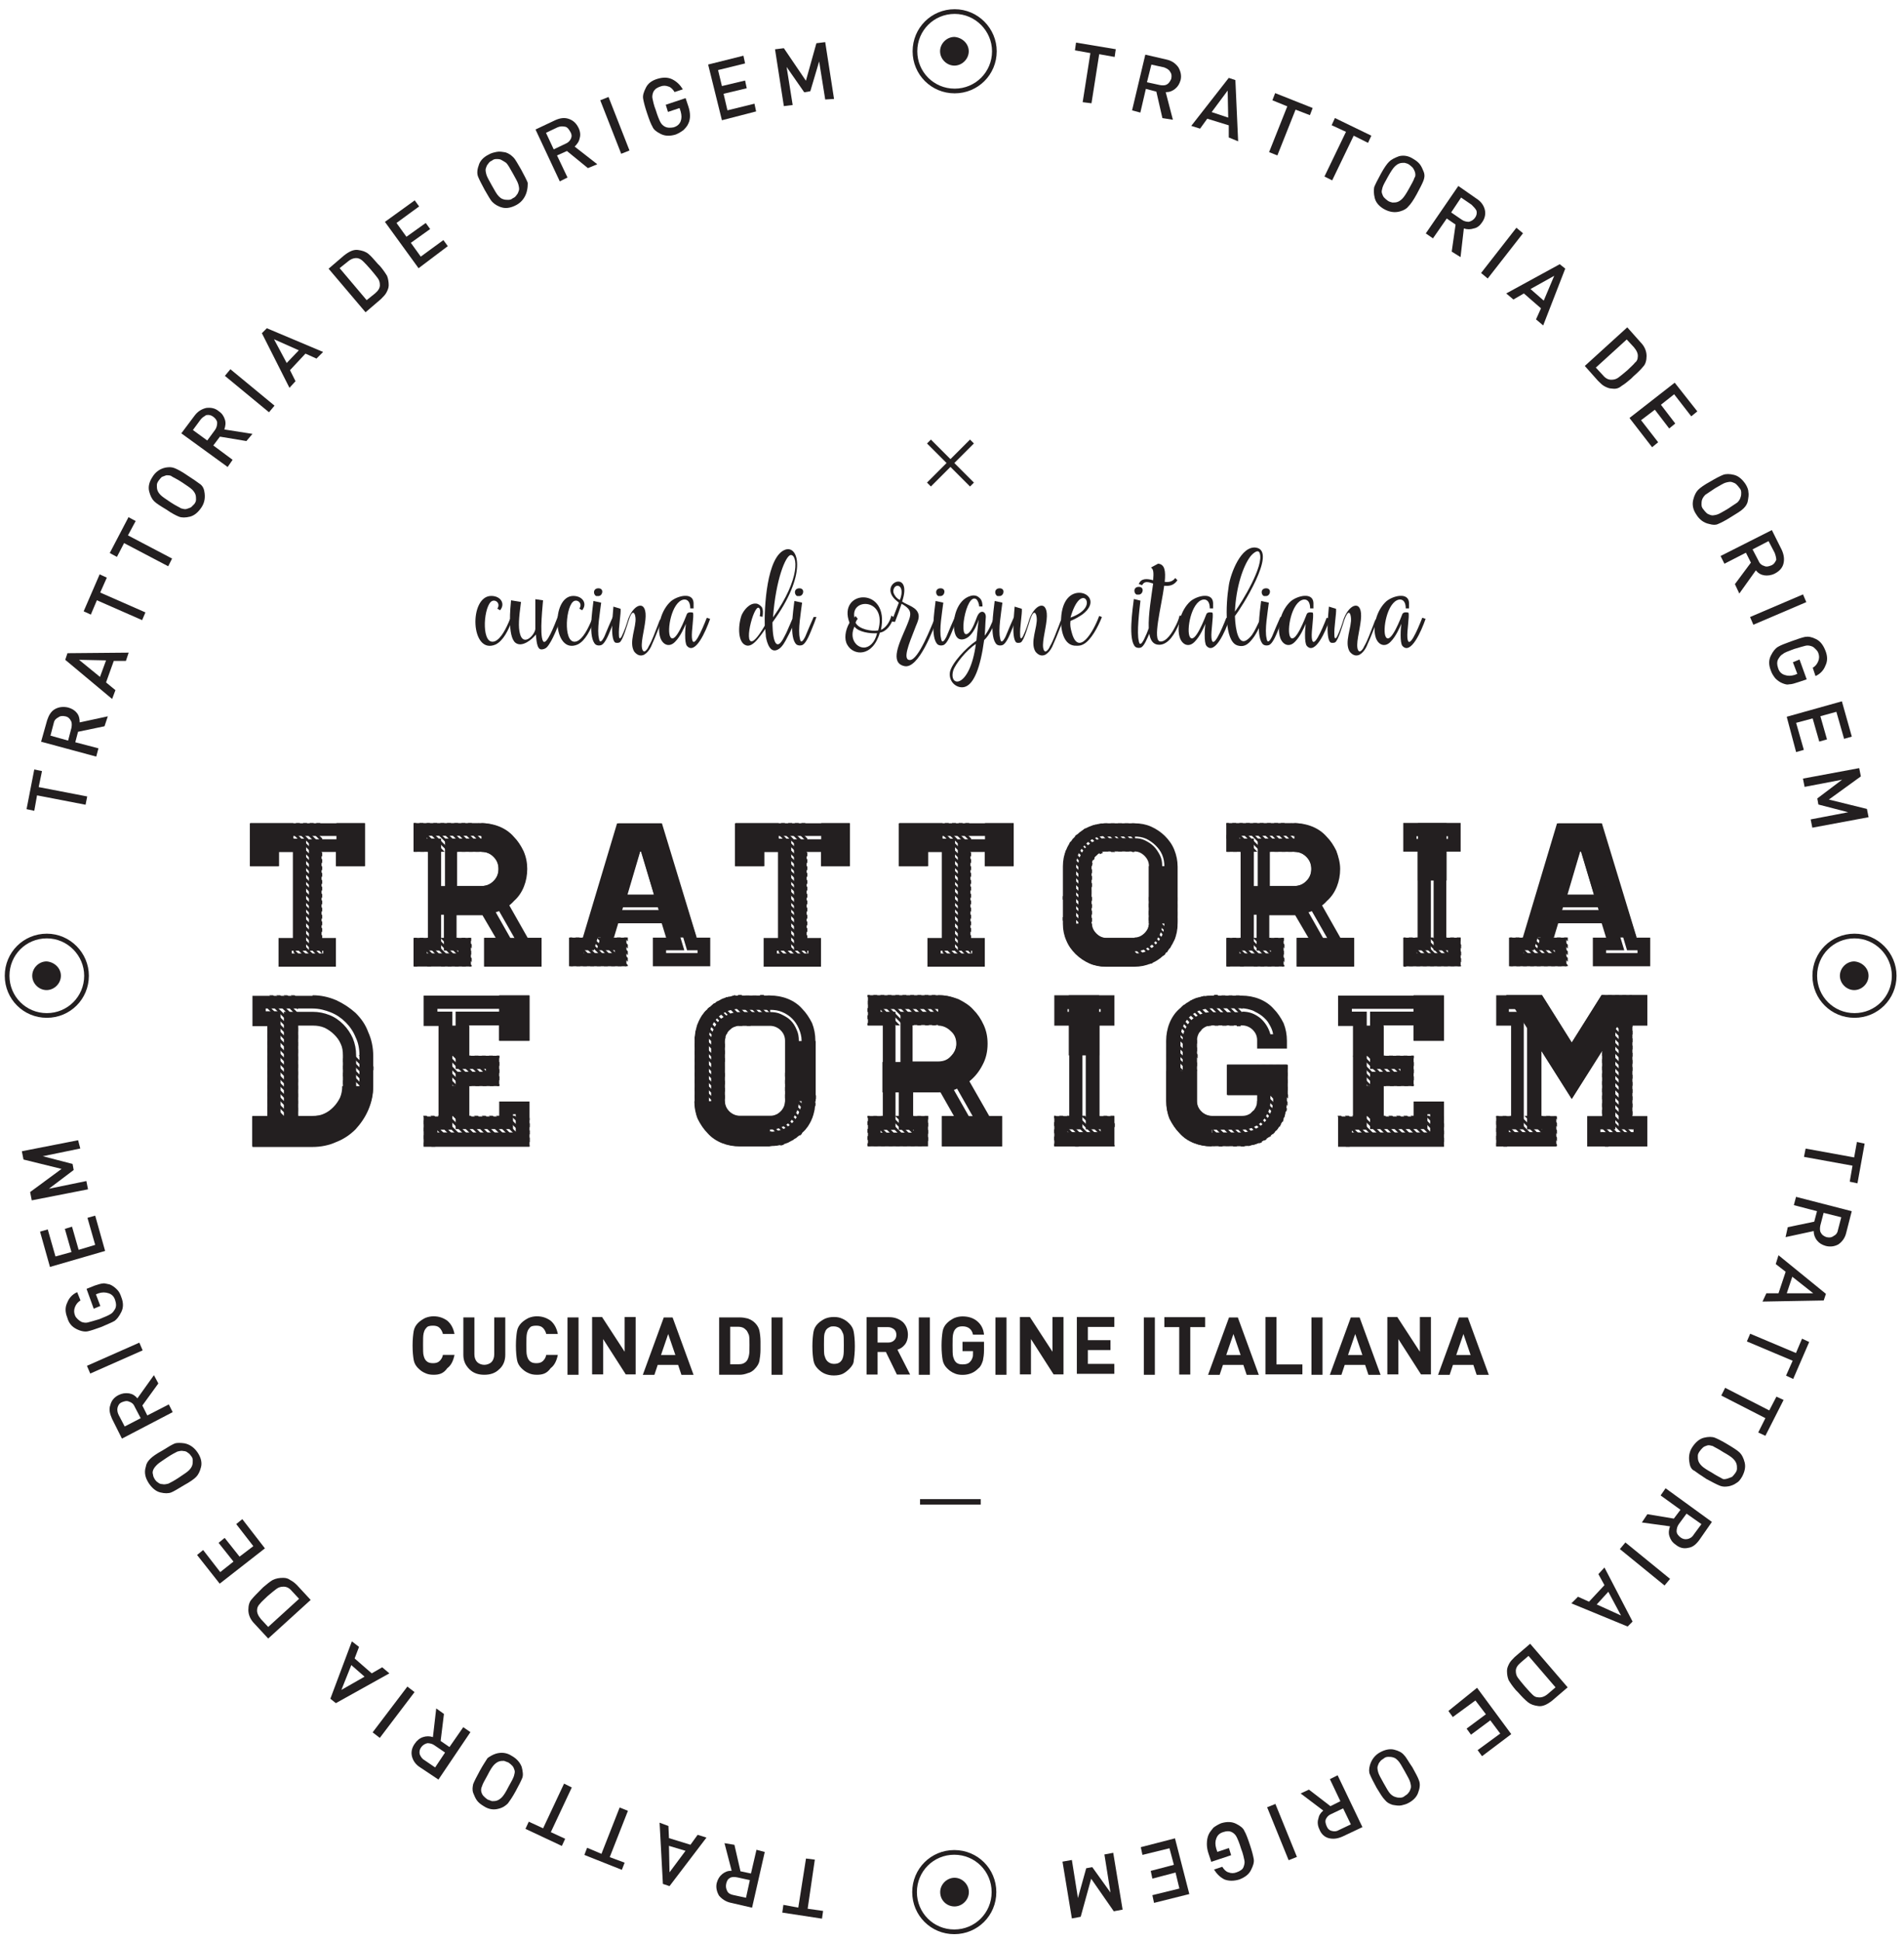 <?xml version="1.0" encoding="utf-8"?>
<!-- Generator: Adobe Illustrator 22.1.0, SVG Export Plug-In . SVG Version: 6.00 Build 0)  -->
<svg version="1.1"
	 id="svg2" xmlns:cc="http://creativecommons.org/ns#" xmlns:dc="http://purl.org/dc/elements/1.1/" xmlns:rdf="http://www.w3.org/1999/02/22-rdf-syntax-ns#" xmlns:svg="http://www.w3.org/2000/svg"
	 xmlns="http://www.w3.org/2000/svg" xmlns:xlink="http://www.w3.org/1999/xlink" x="0px" y="0px" viewBox="0 0 460.2 469"
	 style="enable-background:new 0 0 460.2 469;" xml:space="preserve">
<style type="text/css">
	.st0{fill:#231F20;}
	.st1{clip-path:url(#SVGID_2_);}
	.st2{fill:none;stroke:#231F20;stroke-miterlimit:10;}
	.st3{fill:none;stroke:#231F20;stroke-width:0.85;stroke-miterlimit:10;}
</style>
<g id="g10" transform="matrix(1.333,0,0,-1.333,0,654.4)">
	<path id="path12" class="st0" d="M66.1,333.9H61v7.8h5.2V333.9z M45.4,341.7h7.8v-5.2h-2.6v-2.6h-5.2L45.4,341.7z"/>
	<g id="g14">
		<g>
			<defs>
				<rect id="SVGID_1_" x="-275.6" y="-12" width="895.1" height="654.4"/>
			</defs>
			<clipPath id="SVGID_2_">
				<use xlink:href="#SVGID_1_"  style="overflow:visible;"/>
			</clipPath>
			<g id="g16" class="st1">
				<path id="path22" class="st0" d="M98.2,315.7H87.8v5.2h10.4V315.7z M95.6,333.4c0-1.1-0.2-2.2-0.6-3.2c-0.4-1-1-1.9-1.8-2.6
					c-0.7-0.8-1.6-1.4-2.6-1.8c-1-0.4-2-0.7-3.2-0.7h-9.7v5.2h9.6c0.9,0,1.6,0.3,2.2,0.9c0.6,0.6,0.9,1.3,0.9,2.2
					c0,0.9-0.3,1.6-0.9,2.2c-0.6,0.6-1.3,0.9-2.2,0.9v5.2c1.1,0,2.2-0.2,3.2-0.6c1-0.4,1.9-1,2.6-1.8c0.8-0.8,1.3-1.6,1.8-2.6
					C95.4,335.6,95.6,334.5,95.6,333.4"/>
				<g id="g24" transform="translate(290.021,251.172)">
					<path id="path26" class="st0" d="M-163.7,69.8h-5.4l-4.7,15.6h-0.2l-4.7-15.6h-5.4l6.2,20.7h7.9L-163.7,69.8z"/>
				</g>
				<path id="path28" class="st0" d="M154.1,333.9h-5.2v7.8h5.2V333.9z M133.4,341.7h7.8v-5.2h-2.6v-2.6h-5.2L133.4,341.7z"/>
				<path id="path30" class="st0" d="M183.8,333.9h-5.2v7.8h5.2V333.9z M163.1,341.7h7.8v-5.2h-2.6v-2.6h-5.2V341.7z"/>
				<path id="path32" class="st0" d="M213.5,323.5h-5.2v10.4h5.2V323.5z M198,323.5c0-0.7,0.3-1.3,0.8-1.8c0.5-0.5,1.1-0.8,1.8-0.8
					h5.2v-5.2h-5.2c-1.1,0-2.1,0.2-3,0.6c-0.9,0.4-1.8,1-2.5,1.7c-0.7,0.7-1.3,1.5-1.7,2.5c-0.4,0.9-0.6,2-0.6,3H198z"/>
				<path id="path34" class="st0" d="M245.5,315.7h-10.4v5.2h10.4V315.7z M243,333.4c0-1.1-0.2-2.2-0.6-3.2s-1-1.9-1.8-2.6
					c-0.7-0.8-1.6-1.4-2.6-1.8c-1-0.4-2-0.7-3.2-0.7h-9.7v5.2h9.6c0.9,0,1.6,0.3,2.2,0.9c0.6,0.6,0.9,1.3,0.9,2.2
					c0,0.9-0.3,1.6-0.9,2.2c-0.6,0.6-1.3,0.9-2.2,0.9v5.2c1.1,0,2.2-0.2,3.2-0.6c1-0.4,1.9-1,2.6-1.8c0.8-0.8,1.3-1.6,1.8-2.6
					C242.7,335.6,243,334.5,243,333.4"/>
				<path id="path36" class="st0" d="M262.3,331.3h-5.2v10.4h5.2V331.3z"/>
				<g id="g38" transform="translate(460.458,251.172)">
					<path id="path40" class="st0" d="M-163.7,69.8h-5.4l-4.7,15.6h-0.2l-4.7-15.6h-5.4l6.2,20.7h7.9L-163.7,69.8z"/>
				</g>
				<g id="g42" transform="translate(221.727,271.913)">
					<path id="path44" class="st0" d="M-163.7,69.8l0.3-0.3v-0.7l-1,1H-163.7z M-165.6,69.8h0.7l1.6-1.6v-0.7L-165.6,69.8z
						 M-166.8,69.8h0.7l2.8-2.8v-0.7L-166.8,69.8z M-168.1,69.8h0.7l4.1-4.1V65L-168.1,69.8z M-168.5,43.9v0.7l0.7-0.7L-168.5,43.9
						L-168.5,43.9z M-168.5,45.1v0.7l2-2h-0.7L-168.5,45.1z M-168.5,46.4V47l3.2-3.2h-0.7L-168.5,46.4z M-168.5,47.6v0.7l4.5-4.5
						h-0.7L-168.5,47.6z M-168.5,48.9v0.7l5.2-5.2v-0.6h-0.1L-168.5,48.9z M-168.5,50.1v0.7l5.2-5.2v-0.7L-168.5,50.1z M-168.5,51.4
						V52l5.2-5.2v-0.7L-168.5,51.4z M-168.5,52.6v0.7l5.2-5.2v-0.7L-168.5,52.6z M-168.5,53.9v0.7l5.2-5.2v-0.7L-168.5,53.9z
						 M-168.5,55.2v0.7l5.2-5.2V50L-168.5,55.2z M-168.5,56.4v0.7l5.2-5.2v-0.7L-168.5,56.4z M-168.5,57.6v0.7l5.2-5.2v-0.7
						L-168.5,57.6z M-168.5,58.9v0.7l5.2-5.2v-0.7L-168.5,58.9z M-168.5,60.2v0.7l5.2-5.2V55L-168.5,60.2z M-168.5,61.4v0.7l5.2-5.2
						v-0.7L-168.5,61.4z M-168.5,62.7v0.7l5.2-5.2v-0.7L-168.5,62.7z M-168.5,63.9v0.7l5.2-5.2v-0.7L-168.5,63.9z M-168.5,65.2v0.7
						l5.2-5.2V60L-168.5,65.2z M-168.5,66.4v0.7l5.2-5.2v-0.7L-168.5,66.4z M-168.5,67.7v0.7l5.2-5.2v-0.7L-168.5,67.7z
						 M-168.5,68.9v0.7l5.2-5.2v-0.7L-168.5,68.9z"/>
				</g>
				<g id="g46" transform="translate(250.429,271.913)">
					<path id="path48" class="st0" d="M-163.7,69.8l0.6-0.6v-0.7l-1.2,1.2H-163.7z M-165,48.4l-0.6,0.6h0.6V48.4z M-165.6,69.8h0.7
						l1.8-1.8v-0.7L-165.6,69.8z M-166.8,49h0.7l1.2-1.2v-0.7L-166.8,49z M-166.8,69.8h0.7l3-3V66L-166.8,69.8z M-168.1,49h0.7
						l2.4-2.4v-0.7L-168.1,49z M-168.1,69.8h0.7l4.3-4.3v-0.7L-168.1,69.8z M-169.3,49h0.7l3.7-3.7v-0.7L-169.3,49z M-169.4,69.8
						h0.7l5.2-5.2h-0.7L-169.4,69.8z M-170.6,49h0.7l5-5v-0.2h-0.4L-170.6,49z M-170.6,69.8h0.7l5.2-5.2h-0.7L-170.6,69.8z
						 M-171.8,49h0.7l5.2-5.2h-0.7L-171.8,49z M-166,64.6h-0.7l-5.2,5.2h0.7L-166,64.6z M-173.1,49h0.7l5.2-5.2h-0.7L-173.1,49z
						 M-167.3,64.6h-0.6l-5.2,5.2h0.6L-167.3,64.6z M-174.4,49h0.7l5.2-5.2h-0.7L-174.4,49z M-168.5,64.6h-0.7l-5.2,5.2h0.7
						L-168.5,64.6z M-175.3,43.8v0.6l0.6-0.6H-175.3z M-175.3,45v0.7l1.8-1.8h-0.7L-175.3,45z M-175.3,46.2v0.7l3.1-3.1h-0.7
						L-175.3,46.2z M-175.3,47.5v0.7l4.3-4.3h-0.7L-175.3,47.5z M-175.3,49h0.4l5.2-5.2h-0.7l-4.9,4.9V49z M-175.3,65.1l0.5-0.5
						h-0.5V65.1z M-173.5,64.6h-0.7l-1.1,1.1v0.7L-173.5,64.6z M-172.3,64.6h-0.7l-2.4,2.4v0.7L-172.3,64.6z M-171,64.6h-0.7
						l-3.6,3.6v0.7L-171,64.6z M-169.8,64.6h-0.7l-4.9,4.9v0.3h0.4L-169.8,64.6z"/>
				</g>
				<g id="g50" transform="translate(276.836,251.172)">
					<path id="path52" class="st0" d="M-163.7,69.8h0.7v-0.7L-163.7,69.8z M-165,69.8h0.7l1.3-1.3v-0.7L-165,69.8z M-166.2,69.8h0.7
						l2.5-2.5v-0.7L-166.2,69.8z M-167.4,69.8h0.7l3.7-3.7v-0.7L-167.4,69.8z M-168.7,69.8h0.7l5-5v-0.2h-0.5L-168.7,69.8z
						 M-170,69.8h0.7l5.2-5.2h-0.7L-170,69.8z M-171.2,69.8h0.7l5.2-5.2h-0.7L-171.2,69.8z M-172.5,69.8h0.7l5.2-5.2h-0.7
						L-172.5,69.8z M-173.4,64.6v0.5l0.5-0.5H-173.4z M-173.4,65.7v0.7l1.8-1.8h-0.7L-173.4,65.7z M-173.4,66.9v0.7l3-3h-0.7
						L-173.4,66.9z M-173.4,68.2v0.7l4.3-4.3h-0.7L-173.4,68.2z M-173.4,69.8h0.3l5.2-5.2h-0.7l-4.9,4.9V69.8z"/>
				</g>
				<g id="g54" transform="translate(309.686,271.913)">
					<path id="path56" class="st0" d="M-163.7,69.8l0.3-0.3v-0.7l-1,1H-163.7z M-165.6,69.8h0.7l1.6-1.6v-0.7L-165.6,69.8z
						 M-166.8,69.8h0.7l2.8-2.8v-0.7L-166.8,69.8z M-168.1,69.8h0.7l4.1-4.1V65L-168.1,69.8z M-168.5,43.9v0.7l0.7-0.7L-168.5,43.9
						L-168.5,43.9z M-168.5,45.1v0.7l2-2h-0.7L-168.5,45.1z M-168.5,46.4V47l3.2-3.2h-0.7L-168.5,46.4z M-168.5,47.6v0.7l4.5-4.5
						h-0.7L-168.5,47.6z M-168.5,48.9v0.7l5.2-5.2v-0.6h-0.1L-168.5,48.9z M-168.5,50.1v0.7l5.2-5.2v-0.7L-168.5,50.1z M-168.5,51.4
						V52l5.2-5.2v-0.7L-168.5,51.4z M-168.5,52.6v0.7l5.2-5.2v-0.7L-168.5,52.6z M-168.5,53.9v0.7l5.2-5.2v-0.7L-168.5,53.9z
						 M-168.5,55.2v0.7l5.2-5.2V50L-168.5,55.2z M-168.5,56.4v0.7l5.2-5.2v-0.7L-168.5,56.4z M-168.5,57.6v0.7l5.2-5.2v-0.7
						L-168.5,57.6z M-168.5,58.9v0.7l5.2-5.2v-0.7L-168.5,58.9z M-168.5,60.2v0.7l5.2-5.2V55L-168.5,60.2z M-168.5,61.4v0.7l5.2-5.2
						v-0.7L-168.5,61.4z M-168.5,62.7v0.7l5.2-5.2v-0.7L-168.5,62.7z M-168.5,63.9v0.7l5.2-5.2v-0.7L-168.5,63.9z M-168.5,65.2v0.7
						l5.2-5.2V60L-168.5,65.2z M-168.5,66.4v0.7l5.2-5.2v-0.7L-168.5,66.4z M-168.5,67.7v0.7l5.2-5.2v-0.7L-168.5,67.7z
						 M-168.5,68.9v0.7l5.2-5.2v-0.7L-168.5,68.9z"/>
				</g>
				<g id="g58" transform="translate(339.389,271.913)">
					<path id="path60" class="st0" d="M-163.7,69.8l0.3-0.3v-0.7l-1,1H-163.7z M-165.6,69.8h0.7l1.6-1.6v-0.7L-165.6,69.8z
						 M-166.8,69.8h0.7l2.8-2.8v-0.7L-166.8,69.8z M-168.1,69.8h0.7l4.1-4.1V65L-168.1,69.8z M-168.5,43.9v0.7l0.7-0.7L-168.5,43.9
						L-168.5,43.9z M-168.5,45.1v0.7l2-2h-0.7L-168.5,45.1z M-168.5,46.4V47l3.2-3.2h-0.7L-168.5,46.4z M-168.5,47.6v0.7l4.5-4.5
						h-0.7L-168.5,47.6z M-168.5,48.9v0.7l5.2-5.2v-0.6h-0.1L-168.5,48.9z M-168.5,50.1v0.7l5.2-5.2v-0.7L-168.5,50.1z M-168.5,51.4
						V52l5.2-5.2v-0.7L-168.5,51.4z M-168.5,52.6v0.7l5.2-5.2v-0.7L-168.5,52.6z M-168.5,53.9v0.7l5.2-5.2v-0.7L-168.5,53.9z
						 M-168.5,55.2v0.7l5.2-5.2V50L-168.5,55.2z M-168.5,56.4v0.7l5.2-5.2v-0.7L-168.5,56.4z M-168.5,57.6v0.7l5.2-5.2v-0.7
						L-168.5,57.6z M-168.5,58.9v0.7l5.2-5.2v-0.7L-168.5,58.9z M-168.5,60.2v0.7l5.2-5.2V55L-168.5,60.2z M-168.5,61.4v0.7l5.2-5.2
						v-0.7L-168.5,61.4z M-168.5,62.7v0.7l5.2-5.2v-0.7L-168.5,62.7z M-168.5,63.9v0.7l5.2-5.2v-0.7L-168.5,63.9z M-168.5,65.2v0.7
						l5.2-5.2V60L-168.5,65.2z M-168.5,66.4v0.7l5.2-5.2v-0.7L-168.5,66.4z M-168.5,67.7v0.7l5.2-5.2v-0.7L-168.5,67.7z
						 M-168.5,68.9v0.7l5.2-5.2v-0.7L-168.5,68.9z"/>
				</g>
				<g id="g62" transform="translate(377.202,258.469)">
					<path id="path64" class="st0" d="M-163.7,69.8v-0.7l-1.1,1.1h0.7L-163.7,69.8z M-165.4,70.2l1.7-1.7v-0.7l-2.4,2.4H-165.4z
						 M-166.7,70.2l3-3v-0.7l-3.7,3.7H-166.7z M-167.9,70.2l4.2-4.2v-0.7l-4.9,4.9H-167.9z M-168.9,66.2l4.4-4.4
						c-0.1-0.2-0.2-0.3-0.2-0.4l-4.2,4.2V66.2z M-168.9,67.4l4.8-4.8c-0.1-0.1-0.1-0.2-0.1-0.3c0-0.1-0.1-0.2-0.1-0.3l-4.6,4.6V67.4
						z M-168.9,68.7l5-5l-0.1-0.6l-4.9,4.9V68.7z M-168.9,69.9l5.2-5.2c0-0.1,0-0.2,0-0.3c0-0.1,0-0.2-0.1-0.3l-5.1,5.1V69.9z
						 M-169,64.3c0.1,0.2,0.1,0.4,0.1,0.6l4-4c0-0.1-0.1-0.1-0.1-0.2c0-0.1-0.1-0.1-0.1-0.2L-169,64.3z M-169.4,63.5
						c0.1,0.1,0.2,0.2,0.3,0.4l3.7-3.7c-0.1-0.1-0.1-0.1-0.1-0.2c0-0.1-0.1-0.1-0.1-0.2L-169.4,63.5z M-170,62.9
						c0.1,0.1,0.3,0.2,0.4,0.3l3.7-3.7c-0.1-0.1-0.3-0.3-0.4-0.3L-170,62.9z M-170.9,62.5c0.2,0,0.4,0.1,0.5,0.1l3.7-3.7
						c-0.1-0.1-0.1-0.1-0.2-0.1c-0.1,0-0.1-0.1-0.2-0.1L-170.9,62.5z M-171.5,57.5l0.2-0.2h-0.2V57.5z M-171.5,58.8l1.3-1.4
						c-0.1,0-0.2,0-0.3,0c-0.1,0-0.2,0-0.3,0l-0.8,0.8V58.8z M-171.5,60l2.4-2.3c-0.1-0.1-0.3-0.1-0.6-0.1l-1.8,1.8V60z
						 M-171.5,61.2l3.3-3.3c-0.1-0.1-0.1-0.1-0.2-0.1c-0.1,0-0.2,0-0.3-0.1l-2.8,2.8V61.2z M-171.4,62.5l4-4l-0.4-0.2l-3.6,3.6
						L-171.4,62.5L-171.4,62.5z M-171.5,82.7l-0.5,0.5h0.5V82.7z M-171.5,81.4l-1.8,1.8h0.7l1.1-1.1V81.4z M-171.5,80.2l-3,3h0.7
						l2.4-2.4V80.2z M-171.5,78.9l-4.3,4.3h0.7l3.6-3.6V78.9z M-171.5,78h-0.4l-5.2,5.2h0.4h0.3l4.9-4.9V78z M-178.1,83
						c0.1,0,0.2,0,0.3,0.1c0.1,0,0.2,0,0.3,0.1l5.1-5.1h-0.7L-178.1,83z M-179.1,82.8c0.1,0,0.2,0.1,0.3,0.1c0.1,0,0.2,0,0.2,0.1
						l4.9-4.9h-0.7L-179.1,82.8z M-180,82.4c0.1,0,0.2,0.1,0.2,0.1c0.1,0,0.2,0.1,0.2,0.1l4.6-4.6h-0.7L-180,82.4z M-180.8,82
						c0.1,0.1,0.2,0.2,0.4,0.3l4.2-4.2h-0.5h-0.2L-180.8,82z M-181.5,81.5c0,0,0.1,0.1,0.2,0.1c0.1,0,0.1,0.1,0.2,0.1l3.9-3.9
						c-0.2,0-0.4-0.1-0.5-0.2L-181.5,81.5z M-181.9,81.2l3.7-3.7c-0.1,0-0.2-0.1-0.4-0.3l-3.7,3.7L-181.9,81.2z M-182.8,80.2
						c0,0.1,0.1,0.1,0.2,0.2c0.1,0.1,0.1,0.1,0.2,0.2l3.7-3.7c0,0-0.1-0.1-0.1-0.2c0-0.1-0.1-0.1-0.1-0.2L-182.8,80.2z M-183.3,79.5
						c0,0.1,0.1,0.3,0.3,0.4l3.9-3.9c0-0.2-0.1-0.4-0.1-0.6v0L-183.3,79.5z M-183.5,79.1l4.3-4.3v-0.7l-4.5,4.5L-183.5,79.1z
						 M-184.1,77.7c0.1,0.1,0.1,0.2,0.1,0.3c0,0.1,0,0.2,0.1,0.3l4.7-4.7v-0.7L-184.1,77.7z M-184.2,77.3l5-5v-0.7l-5.1,5.1
						L-184.2,77.3z M-184.4,66.2l1.1-1.1h-0.7l-0.5,0.5V66.2z M-184.4,67.5l2.4-2.4h-0.7l-1.7,1.7L-184.4,67.5z M-184.4,68.7
						l3.7-3.7h-0.7l-3,3V68.7z M-184.4,70l4.9-4.9h-0.7l-4.3,4.3V70z M-184.4,71.2l5.2-5.2v-0.7l-5.2,5.2V71.2z M-184.4,72.5
						l5.2-5.2v-0.7l-5.2,5.2V72.5z M-184.4,73.7l5.2-5.2v-0.7l-5.2,5.2V73.7z M-184.4,75l5.2-5.2v-0.7l-5.2,5.2V75z M-184.4,75.6
						v0.3c0,0.1,0,0.2,0,0.3l5.1-5.1v-0.7L-184.4,75.6z"/>
				</g>
				<g id="g66" transform="translate(397.794,271.913)">
					<path id="path68" class="st0" d="M-163.7,69.8l0.6-0.6v-0.7l-1.2,1.2H-163.7z M-165,48.4l-0.6,0.6h0.6V48.4z M-165.6,69.8h0.7
						l1.8-1.8v-0.7L-165.6,69.8z M-166.8,49h0.7l1.2-1.2v-0.7L-166.8,49z M-166.8,69.8h0.7l3-3V66L-166.8,69.8z M-168.1,49h0.7
						l2.4-2.4v-0.7L-168.1,49z M-168.1,69.8h0.7l4.3-4.3v-0.7L-168.1,69.8z M-169.3,49h0.7l3.7-3.7v-0.7L-169.3,49z M-169.4,69.8
						h0.7l5.2-5.2h-0.7L-169.4,69.8z M-170.6,49h0.7l5-5v-0.2h-0.4L-170.6,49z M-170.6,69.8h0.7l5.2-5.2h-0.7L-170.6,69.8z
						 M-171.8,49h0.7l5.2-5.2h-0.7L-171.8,49z M-166,64.6h-0.7l-5.2,5.2h0.7L-166,64.6z M-173.1,49h0.7l5.2-5.2h-0.7L-173.1,49z
						 M-167.3,64.6h-0.6l-5.2,5.2h0.6L-167.3,64.6z M-174.4,49h0.7l5.2-5.2h-0.7L-174.4,49z M-168.5,64.6h-0.7l-5.2,5.2h0.7
						L-168.5,64.6z M-175.3,43.8v0.6l0.6-0.6H-175.3z M-175.3,45v0.7l1.8-1.8h-0.7L-175.3,45z M-175.3,46.2v0.7l3.1-3.1h-0.7
						L-175.3,46.2z M-175.3,47.5v0.7l4.3-4.3h-0.7L-175.3,47.5z M-175.3,49h0.4l5.2-5.2h-0.7l-4.9,4.9V49z M-175.3,65.1l0.5-0.5
						h-0.5V65.1z M-173.5,64.6h-0.7l-1.1,1.1v0.7L-173.5,64.6z M-172.3,64.6h-0.7l-2.4,2.4v0.7L-172.3,64.6z M-171,64.6h-0.7
						l-3.6,3.6v0.7L-171,64.6z M-169.8,64.6h-0.7l-4.9,4.9v0.3h0.4L-169.8,64.6z"/>
				</g>
				<g id="g70" transform="translate(428.533,251.172)">
					<path id="path72" class="st0" d="M-163.7,69.8L-163.7,69.8l0-0.7l-0.7,0.7H-163.7z M-165.6,69.8h0.7l1.3-1.3v-0.7L-165.6,69.8z
						 M-166.9,69.8h0.7l2.6-2.6v-0.7L-166.9,69.8z M-168.1,69.8h0.7l3.8-3.8v-0.7L-168.1,69.8z M-169.4,69.8h0.7l5.1-5.1v-0.1h-0.6
						L-169.4,69.8z M-170.7,69.8h0.7l5.2-5.2h-0.7L-170.7,69.8z M-171.9,69.8h0.7l5.2-5.2h-0.7L-171.9,69.8z M-173.1,69.8h0.7
						l5.2-5.2h-0.7L-173.1,69.8z M-174,64.6V65l0.5-0.5H-174z M-174,65.6v0.7l1.7-1.7h-0.7L-174,65.6z M-174,66.9v0.7l3-3h-0.7
						L-174,66.9z M-174,68.1v0.7l4.2-4.2h-0.7L-174,68.1z M-174,69.8h0.3l5.2-5.2h-0.7l-4.8,4.8V69.8z"/>
				</g>
				<g id="g74" transform="translate(447.274,251.172)">
					<path id="path76" class="st0" d="M-163.7,69.8h0.7v-0.7L-163.7,69.8z M-165,69.8h0.7l1.3-1.3v-0.7L-165,69.8z M-166.2,69.8h0.7
						l2.5-2.5v-0.7L-166.2,69.8z M-167.4,69.8h0.7l3.7-3.7v-0.7L-167.4,69.8z M-168.7,69.8h0.7l5-5v-0.2h-0.5L-168.7,69.8z
						 M-170,69.8h0.7l5.2-5.2h-0.7L-170,69.8z M-171.2,69.8h0.7l5.2-5.2h-0.7L-171.2,69.8z M-172.5,69.8h0.7l5.2-5.2h-0.7
						L-172.5,69.8z M-173.4,64.6v0.5l0.5-0.5H-173.4z M-173.4,65.7v0.7l1.8-1.8h-0.7L-173.4,65.7z M-173.4,66.9v0.7l3-3h-0.7
						L-173.4,66.9z M-173.4,68.2v0.7l4.3-4.3h-0.7L-173.4,68.2z M-173.4,69.8h0.3l5.2-5.2h-0.7l-4.9,4.9V69.8z"/>
				</g>
				<g id="g78" transform="translate(227.505,269.579)">
					<path id="path80" class="st0" d="M-163.7,69.8h-16.1v-3.1h0.5v2.6h7.3V49h-2.6v-0.5h5.7V49h-2.6v20.2h7.3v-2.6h0.5V69.8z
						 M-161.4,72.1v-7.8h-5.2v2.6h-2.6V51.3h2.6v-5.2h-10.4v5.2h2.6v15.6h-2.6v-2.6h-5.2v7.8H-161.4z"/>
				</g>
				<g id="g82" transform="translate(250.985,260.505)">
					<path id="path84" class="st0" d="M-163.7,69.8c0.9,0,1.6,0.3,2.2,0.9c0.6,0.6,0.9,1.3,0.9,2.2c0,0.9-0.3,1.6-0.9,2.2
						c-0.6,0.6-1.3,0.9-2.2,0.9h-4.4v-6.2H-163.7z M-158.2,72.9c0-0.7-0.1-1.4-0.4-2.1c-0.3-0.7-0.7-1.2-1.2-1.7
						c-0.5-0.5-1.1-0.9-1.7-1.2c-0.7-0.3-1.4-0.4-2.1-0.4h-6.7v10.9h6.7c0.7,0,1.4-0.1,2.1-0.4c0.7-0.3,1.2-0.7,1.7-1.2
						c0.5-0.5,0.9-1.1,1.2-1.7C-158.4,74.3-158.2,73.6-158.2,72.9 M-155.1,58.1h-1.3l-5.2,9.1c0.1,0,0.3,0.1,0.5,0.2
						c0.3,0.2,0.7,0.4,1,0.6l0.3,0.2c0.7,0.6,1.3,1.3,1.6,2.1c0.4,0.8,0.6,1.7,0.6,2.6c0,0.8-0.2,1.6-0.5,2.3
						c-0.3,0.7-0.7,1.3-1.3,1.9c-0.5,0.5-1.1,1-1.9,1.3c-0.7,0.3-1.5,0.5-2.3,0.5h-10v-0.5h2.6V58.1h-2.6v-0.5h5.7v0.5h-2.6v8.8h6.6
						c0.3,0,0.6,0,0.9,0c0.3,0,0.6,0.1,0.8,0.1l5.1-9h-3.8v-0.5h5.7V58.1z M-152.8,60.4v-5.2h-10.4v5.2h2.1l-2.4,4.1h-4.7v-4.1h2.6
						v-5.2h-10.4v5.2h2.6V76h-2.6v5.2h12.3c1.1,0,2.2-0.3,3.2-0.7c1-0.4,1.9-1,2.6-1.8c0.7-0.7,1.3-1.6,1.8-2.6
						c0.4-1,0.6-2.1,0.6-3.2c0-1.3-0.3-2.5-0.9-3.6s-1.3-2.1-2.3-2.9l3.4-6H-152.8z"/>
				</g>
				<g id="g86" transform="translate(282.281,258.951)">
					<path id="path88" class="st0" d="M-163.7,69.8l-2.3,7.8h-0.2l-2.3-7.8H-163.7z M-168,79.9h3.7l3.7-12.4h-11.2L-168,79.9z
						 M-168.4,80.4l-6.2-20.7h-1.9v-0.5h5.7v0.5h-3.3l2.2,7.3h11.5l2.2-7.3h-3.3v-0.5h5.7v0.5h-1.9l-6.2,20.7H-168.4z M-156,62h2.5
						v-5.2h-10.4V62h2.4l-0.8,2.6h-8l-0.8-2.6h2.4v-5.2h-10.4V62h2.5l6.2,20.7h7.9L-156,62z"/>
				</g>
				<g id="g90" transform="translate(315.464,269.579)">
					<path id="path92" class="st0" d="M-163.7,69.8h-16.1v-3.1h0.5v2.6h7.3V49h-2.6v-0.5h5.7V49h-2.6v20.2h7.3v-2.6h0.5V69.8z
						 M-161.4,72.1v-7.8h-5.2v2.6h-2.6V51.3h2.6v-5.2h-10.4v5.2h2.6v15.6h-2.6v-2.6h-5.2v7.8H-161.4z"/>
				</g>
				<g id="g94" transform="translate(345.167,269.579)">
					<path id="path96" class="st0" d="M-163.7,69.8h-16.1v-3.1h0.5v2.6h7.3V49h-2.6v-0.5h5.7V49h-2.6v20.2h7.3v-2.6h0.5V69.8z
						 M-161.4,72.1v-7.8h-5.2v2.6h-2.6V51.3h2.6v-5.2h-10.4v5.2h2.6v15.6h-2.6v-2.6h-5.2v7.8H-161.4z"/>
				</g>
				<g id="g98" transform="translate(369.425,251.172)">
					<path id="path100" class="st0" d="M-163.7,69.8c0.7,0,1.3,0.3,1.8,0.8c0.5,0.5,0.8,1.1,0.8,1.8v10.4c0,0.7-0.3,1.3-0.8,1.8
						c-0.5,0.5-1.1,0.8-1.8,0.8h-5.2c-0.7,0-1.3-0.3-1.8-0.8c-0.5-0.5-0.8-1.1-0.8-1.8V72.3c0-0.7,0.3-1.3,0.8-1.8
						c0.5-0.5,1.1-0.8,1.8-0.8H-163.7z M-168.9,67.4c-0.7,0-1.3,0.1-1.9,0.4c-0.6,0.3-1.1,0.6-1.6,1.1c-0.4,0.4-0.8,1-1.1,1.6
						c-0.3,0.6-0.4,1.2-0.4,1.9v10.4c0,0.7,0.1,1.3,0.4,1.9c0.3,0.6,0.6,1.1,1.1,1.6c0.4,0.4,1,0.8,1.6,1.1c0.6,0.3,1.2,0.4,1.9,0.4
						h5.2c0.7,0,1.3-0.1,1.9-0.4c0.6-0.3,1.1-0.6,1.6-1.1c0.4-0.4,0.8-1,1.1-1.6c0.3-0.6,0.4-1.2,0.4-1.9V72.3
						c0-0.7-0.1-1.3-0.4-1.9c-0.3-0.6-0.6-1.1-1.1-1.6c-0.4-0.4-1-0.8-1.6-1.1c-0.6-0.3-1.2-0.4-1.9-0.4H-168.9z M-168.9,88.2
						c-0.7,0-1.4-0.1-2.1-0.4c-0.7-0.3-1.2-0.7-1.7-1.2c-0.5-0.5-0.9-1.1-1.2-1.7c-0.3-0.7-0.4-1.4-0.4-2.1V72.3
						c0-0.7,0.1-1.4,0.4-2.1c0.3-0.7,0.7-1.2,1.2-1.7c0.5-0.5,1.1-0.9,1.7-1.2c0.7-0.3,1.4-0.4,2.1-0.4h5.2c0.7,0,1.4,0.1,2.1,0.4
						c0.7,0.3,1.2,0.7,1.7,1.2c0.5,0.5,0.9,1.1,1.2,1.7c0.3,0.7,0.4,1.4,0.4,2.1v10.4c0,0.7-0.1,1.4-0.4,2.1
						c-0.3,0.7-0.7,1.2-1.2,1.7c-0.5,0.5-1.1,0.9-1.7,1.2c-0.7,0.3-1.4,0.4-2.1,0.4H-168.9z M-163.7,90.5c1.1,0,2.1-0.2,3-0.6
						c0.9-0.4,1.8-1,2.5-1.7c0.7-0.7,1.3-1.5,1.7-2.5c0.4-1,0.6-2,0.6-3V72.3c0-1.1-0.2-2.1-0.6-3c-0.4-0.9-1-1.8-1.7-2.5
						c-0.7-0.7-1.5-1.3-2.5-1.7c-1-0.4-2-0.6-3-0.6h-5.2c-1.1,0-2.1,0.2-3,0.6c-0.9,0.4-1.8,1-2.5,1.7c-0.7,0.7-1.3,1.5-1.7,2.5
						c-0.4,0.9-0.6,1.9-0.6,3v10.4c0,1.1,0.2,2.1,0.6,3c0.4,1,1,1.8,1.7,2.5c0.7,0.7,1.5,1.3,2.5,1.7c0.9,0.4,2,0.6,3,0.6H-163.7z"
						/>
				</g>
				<g id="g102" transform="translate(398.35,260.505)">
					<path id="path104" class="st0" d="M-163.7,69.8c0.9,0,1.6,0.3,2.2,0.9c0.6,0.6,0.9,1.3,0.9,2.2c0,0.9-0.3,1.6-0.9,2.2
						c-0.6,0.6-1.3,0.9-2.2,0.9h-4.4v-6.2H-163.7z M-158.2,72.9c0-0.7-0.1-1.4-0.4-2.1c-0.3-0.7-0.7-1.2-1.2-1.7
						c-0.5-0.5-1.1-0.9-1.7-1.2c-0.7-0.3-1.4-0.4-2.1-0.4h-6.7v10.9h6.7c0.7,0,1.4-0.1,2.1-0.4c0.7-0.3,1.2-0.7,1.7-1.2
						c0.5-0.5,0.9-1.1,1.2-1.7C-158.4,74.3-158.2,73.6-158.2,72.9 M-155.1,58.1h-1.3l-5.2,9.1c0.1,0,0.3,0.1,0.5,0.2
						c0.3,0.2,0.7,0.4,1,0.6l0.3,0.2c0.7,0.6,1.3,1.3,1.6,2.1c0.4,0.8,0.6,1.7,0.6,2.6c0,0.8-0.2,1.6-0.5,2.3
						c-0.3,0.7-0.7,1.3-1.3,1.9c-0.5,0.5-1.1,1-1.9,1.3c-0.7,0.3-1.5,0.5-2.3,0.5h-10v-0.5h2.6V58.1h-2.6v-0.5h5.7v0.5h-2.6v8.8h6.6
						c0.3,0,0.6,0,0.9,0c0.3,0,0.6,0.1,0.8,0.1l5.1-9h-3.8v-0.5h5.7V58.1z M-152.8,60.4v-5.2h-10.4v5.2h2.1l-2.4,4.1h-4.7v-4.1h2.6
						v-5.2h-10.4v5.2h2.6V76h-2.6v5.2h12.3c1.1,0,2.2-0.3,3.2-0.7c1-0.4,1.9-1,2.6-1.8c0.7-0.7,1.3-1.6,1.8-2.6
						c0.4-1,0.6-2.1,0.6-3.2c0-1.3-0.3-2.5-0.9-3.6c-0.6-1.1-1.3-2.1-2.3-2.9l3.4-6H-152.8z"/>
				</g>
				<g id="g106" transform="translate(423.645,248.839)">
					<path id="path108" class="st0" d="M-163.7,69.8V90h2.6v0.5h-5.7V90h2.6V69.8h-2.6v-0.5h5.7v0.5H-163.7z M-161.4,87.6V72.1h2.6
						v-5.2h-10.4v5.2h2.6v15.6h-2.6v5.2h10.4v-5.2H-161.4z"/>
				</g>
				<g id="g110" transform="translate(452.718,258.951)">
					<path id="path112" class="st0" d="M-163.7,69.8l-2.3,7.8h-0.2l-2.3-7.8H-163.7z M-168,79.9h3.7l3.7-12.4h-11.2L-168,79.9z
						 M-168.4,80.4l-6.2-20.7h-1.9v-0.5h5.7v0.5h-3.3l2.2,7.3h11.5l2.2-7.3h-3.3v-0.5h5.7v0.5h-1.9l-6.2,20.7H-168.4z M-156,62h2.5
						v-5.2h-10.4V62h2.4l-0.8,2.6h-8l-0.8-2.6h2.4v-5.2h-10.4V62h2.5l6.2,20.7h7.9L-156,62z"/>
				</g>
				<g id="g114" transform="translate(231.347,224.327)">
					<path id="path116" class="st0" d="M-163.7,69.8c0-1.5-0.3-2.9-0.9-4.3c-0.6-1.3-1.4-2.5-2.3-3.5c-1-1-2.1-1.8-3.5-2.3
						c-1.3-0.6-2.8-0.9-4.3-0.9h-10.9v5.5h10.9c0.8,0,1.5,0.1,2.1,0.4c0.7,0.3,1.2,0.7,1.7,1.2c0.5,0.5,0.9,1.1,1.2,1.7
						c0.3,0.7,0.4,1.4,0.4,2.1H-163.7z"/>
				</g>
				<path id="path118" class="st0" d="M96,302.3h-5.5v8.2H96V302.3z M79.6,294.1h5.5v-5.5h-5.5V294.1z M79.6,305h5.5v-5.5h-5.5V305z
					"/>
				<path id="path120" class="st0" d="M147.9,291.3h-5.5v10.9h5.5L147.9,291.3z M131.4,291.3c0-0.8,0.3-1.4,0.8-1.9
					c0.5-0.5,1.2-0.8,1.9-0.8h5.5v-5.5h-5.5c-1.1,0-2.2,0.2-3.2,0.6s-1.9,1-2.6,1.8c-0.7,0.7-1.3,1.6-1.8,2.6
					c-0.4,1-0.6,2.1-0.6,3.2H131.4z"/>
				<path id="path122" class="st0" d="M181.7,283.1h-10.9v5.5h10.9V283.1z M178.9,301.7c0-1.2-0.2-2.3-0.7-3.4
					c-0.5-1.1-1.1-2-1.9-2.8c-0.8-0.8-1.7-1.4-2.7-1.9c-1-0.5-2.2-0.7-3.4-0.7h-10.2v5.5h10.1c0.9,0,1.7,0.3,2.3,1
					c0.6,0.6,1,1.4,1,2.3c0,0.9-0.3,1.7-1,2.3c-0.6,0.6-1.4,1-2.3,1v5.5c1.2,0,2.3-0.2,3.4-0.7c1.1-0.5,2-1.1,2.8-1.9
					c0.8-0.8,1.4-1.7,1.9-2.8C178.7,304.1,178.9,302.9,178.9,301.7"/>
				<path id="path124" class="st0" d="M199.3,299.6h-5.5v10.9h5.5V299.6z"/>
				<path id="path126" class="st0" d="M233.5,292.4h-10.9v5.5h10.9V292.4z M217,291.3c0-0.8,0.3-1.4,0.8-1.9
					c0.5-0.5,1.2-0.8,1.9-0.8v-5.5c-1.1,0-2.2,0.2-3.2,0.6s-1.9,1-2.6,1.8c-0.7,0.7-1.3,1.6-1.8,2.6c-0.4,1-0.6,2.1-0.6,3.2v5.5h5.5
					L217,291.3z"/>
				<path id="path128" class="st0" d="M261.8,302.3h-5.5v8.2h5.5V302.3z M245.4,294.1h5.5v-5.5h-5.5L245.4,294.1z M245.4,305h5.5
					v-5.5h-5.5L245.4,305z"/>
				<g id="g130" transform="translate(462.392,240.744)">
					<path id="path132" class="st0" d="M-163.7,69.8v-5.5h-5.3l-8.4-13.3l-11.9,18.8h6.5l5.4-8.6l5.4,8.6H-163.7z"/>
				</g>
				<g id="g134" transform="translate(230.018,229.8)">
					<path id="path136" class="st0" d="M-163.7,69.8h0.7l0.6-0.6v-0.7L-163.7,69.8z M-165,69.8h0.7l2-2v-0.7L-165,69.8z
						 M-166.4,69.8h0.7l3.3-3.3v-0.7L-166.4,69.8z M-167.7,69.8h0.7l4.6-4.6v-0.7L-167.7,69.8z M-167.8,64.6v0.7l1.1-1.1h-0.7
						L-167.8,64.6z M-167.8,66v0.7l2.4-2.4h-0.7L-167.8,66z M-167.8,67.3V68l3.7-3.7h-0.7L-167.8,67.3z M-167.8,68.6v0.7l5-5h-0.7
						L-167.8,68.6z M-177.3,80.7h0.7l0.5-0.5v-0.7L-177.3,80.7z M-178.6,80.7h0.7l1.9-1.9v-0.7L-178.6,80.7z M-179.9,80.7h0.7
						l3.2-3.2v-0.7L-179.9,80.7z M-181.2,80.7h0.7l4.5-4.5v-0.7L-181.2,80.7z M-181.5,53.3v0.5l0.5-0.5H-181.5z M-181.5,54.5v0.7
						l1.9-1.9h-0.7L-181.5,54.5z M-181.5,55.8v0.7l3.2-3.2h-0.7L-181.5,55.8z M-181.5,57.2v0.7l4.5-4.5h-0.7L-181.5,57.2z
						 M-181.5,58.5v0.7l5.5-5.5v-0.4h-0.3L-181.5,58.5z M-181.5,59.8v0.7l5.5-5.5v-0.7L-181.5,59.8z M-181.5,61.1v0.7l5.5-5.5v-0.7
						L-181.5,61.1z M-181.5,62.4v0.7l5.5-5.5V57L-181.5,62.4z M-181.5,63.8v0.7l5.5-5.5v-0.7L-181.5,63.8z M-181.5,65.1v0.7l5.5-5.5
						v-0.7L-181.5,65.1z M-181.5,66.4v0.7l5.5-5.5V61L-181.5,66.4z M-181.5,67.7v0.7l5.5-5.5v-0.7L-181.5,67.7z M-176,63.6v0.7
						l-5.5,5.5V69L-176,63.6z M-181.5,70.4v0.7l5.5-5.5v-0.7L-181.5,70.4z M-181.5,71.7v0.7l5.5-5.5v-0.7L-181.5,71.7z M-181.5,73
						v0.7l5.5-5.5v-0.7L-181.5,73z M-181.5,74.4v0.7l5.5-5.5v-0.7L-181.5,74.4z M-181.5,75.7v0.7l5.5-5.5v-0.7L-181.5,75.7z
						 M-181.5,77v0.7l5.5-5.5v-0.7L-181.5,77z M-181.5,78.3V79l5.5-5.5v-0.7L-181.5,78.3z M-181.5,79.6v0.7l5.5-5.5v-0.7
						L-181.5,79.6z"/>
				</g>
				<g id="g138" transform="translate(259.647,218.856)">
					<path id="path140" class="st0" d="M-163.7,69.8L-163.7,69.8l0.1-0.8l-0.8,0.8H-163.7z M-165.7,69.8h0.7l1.4-1.4v-0.7
						L-165.7,69.8z M-167,69.8h0.7l2.7-2.7v-0.7L-167,69.8z M-168.3,69.8h0.7l4-4V65L-168.3,69.8z M-169.1,80.7v-0.5l-0.5,0.5
						H-169.1z M-169.7,69.8h0.7l5.4-5.4v-0.1h-0.6L-169.7,69.8z M-169.1,79.5v-0.7l-1.9,1.9h0.7L-169.1,79.5z M-171,69.8h0.7
						l5.5-5.5h-0.7L-171,69.8z M-169.1,78.2v-0.7l-3.2,3.2h0.7L-169.1,78.2z M-172.3,69.8h0.7l5.5-5.5h-0.7L-172.3,69.8z
						 M-169.1,76.9v-0.7l-4.5,4.5h0.7L-169.1,76.9z M-173.7,69.8h0.7l5.5-5.5h-0.7L-173.7,69.8z M-175,69.8h0.7l5.5-5.5h-0.7
						L-175,69.8z M-169.1,75.2h-0.4l-5.5,5.5h0.7l5.2-5.2V75.2z M-170.1,75.2h-0.7l-5.5,5.5h0.7L-170.1,75.2z M-176.3,69.8h0.7
						l5.5-5.5h-0.7L-176.3,69.8z M-171.4,75.2h-0.7l-5.5,5.5h0.7L-171.4,75.2z M-177.6,69.8h0.7l5.5-5.5h-0.7L-177.6,69.8z
						 M-172.7,75.2h-0.7l-5.5,5.5h0.7L-172.7,75.2z M-178.9,69.8h0.7l5.5-5.5h-0.7L-178.9,69.8z M-180,75.9l0.7-0.7h-0.7V75.9z
						 M-178,75.2h-0.7l-1.3,1.3v0.7L-178,75.2z M-176.7,75.2h-0.7l-2.6,2.6v0.7L-176.7,75.2z M-175.4,75.2h-0.7l-3.9,3.9v0.7
						L-175.4,75.2z M-174.1,75.2h-0.7l-5.3,5.3v0.2h0.5L-174.1,75.2z M-180.3,69.8h0.7l5.5-5.5h-0.7L-180.3,69.8z M-181.6,69.8h0.7
						l5.5-5.5h-0.7L-181.6,69.8z M-182.8,64.3V65l0.7-0.7L-182.8,64.3L-182.8,64.3z M-182.8,65.6v0.7l2.1-2.1h-0.7L-182.8,65.6z
						 M-182.8,67v0.7l3.4-3.4h-0.7L-182.8,67z M-182.8,68.3V69l4.7-4.7h-0.7L-182.8,68.3z M-182.8,69.8h0.5l5.5-5.5h-0.7l-5.4,5.4
						V69.8z"/>
				</g>
				<g id="g142" transform="translate(311.554,226.556)">
					<path id="path144" class="st0" d="M-163.7,69.8V69l-1.2,1.2h0.7L-163.7,69.8z M-165.5,70.3l1.8-1.8v-0.7l-2.5,2.5H-165.5z
						 M-166.9,70.3l3.2-3.2v-0.7l-3.9,3.9H-166.9z M-168.1,70.3l4.5-4.5v-0.7l-5.2,5.2H-168.1z M-169.2,66l4.7-4.7
						c-0.1-0.2-0.2-0.4-0.2-0.4l-4.5,4.4V66z M-169.2,67.3l5.1-5c-0.1-0.1-0.1-0.2-0.1-0.3c0-0.1-0.1-0.2-0.1-0.3l-4.9,4.9V67.3z
						 M-169.2,68.6l5.3-5.3l-0.1-0.6l-5.2,5.2V68.6z M-169.2,69.9l5.5-5.5c0-0.1,0-0.2,0-0.3c0-0.1,0-0.2-0.1-0.3l-5.4,5.4V69.9z
						 M-169.3,64c0.1,0.2,0.1,0.4,0.1,0.6l4.2-4.2c-0.1-0.1-0.1-0.2-0.1-0.2s-0.1-0.1-0.1-0.2L-169.3,64z M-169.7,63.1
						c0.1,0.1,0.2,0.3,0.3,0.5l3.9-3.9c-0.1-0.1-0.1-0.2-0.2-0.2c-0.1-0.1-0.1-0.1-0.2-0.2L-169.7,63.1z M-170.4,62.5
						c0.2,0.1,0.3,0.2,0.4,0.3l3.9-3.9c-0.2-0.2-0.3-0.3-0.4-0.4L-170.4,62.5z M-171.3,62.1c0.2,0.1,0.4,0.1,0.5,0.2l3.9-3.9
						c-0.1-0.1-0.2-0.1-0.2-0.2c-0.1-0.1-0.1-0.1-0.2-0.2L-171.3,62.1z M-171.9,56.8l0.2-0.2h-0.2V56.8z M-171.9,58.1l1.4-1.4
						c-0.1,0-0.2,0-0.3,0c-0.1,0-0.2,0-0.3,0l-0.8,0.8V58.1z M-171.9,59.4l2.5-2.5c-0.1-0.1-0.3-0.1-0.6-0.2l-1.9,1.9V59.4z
						 M-171.9,60.8l3.4-3.4c-0.1-0.1-0.2-0.1-0.2-0.1s-0.2,0-0.3-0.1l-2.9,2.9V60.8z M-171.9,62.1l4.3-4.3l-0.5-0.2l-3.8,3.8
						L-171.9,62.1L-171.9,62.1z M-171.9,83.4l-0.5,0.5h0.5V83.4z M-171.9,82.1l-1.9,1.9h0.7l1.2-1.2V82.1z M-171.9,80.7l-3.2,3.2
						h0.7l2.5-2.5V80.7z M-171.9,79.4l-4.5,4.5h0.7l3.8-3.8V79.4z M-171.9,78.5h-0.4l-5.5,5.5h0.4h0.3l5.2-5.2V78.5z M-178.9,83.8
						c0.1,0,0.2,0,0.3,0.1c0.1,0,0.2,0,0.3,0.1l5.4-5.4h-0.7L-178.9,83.8z M-180,83.5c0.1,0.1,0.2,0.1,0.3,0.1c0.1,0,0.2,0,0.3,0.1
						l5.2-5.2h-0.7L-180,83.5z M-180.9,83.1c0.1,0.1,0.2,0.1,0.3,0.1c0.1,0,0.2,0.1,0.3,0.1l4.9-4.9h-0.7L-180.9,83.1z M-181.8,82.6
						c0.1,0.1,0.2,0.2,0.4,0.3l4.5-4.5h-0.5h-0.2L-181.8,82.6z M-182.5,82.1c0.1,0.1,0.1,0.1,0.2,0.2c0.1,0.1,0.1,0.1,0.2,0.2
						l4.1-4.1c-0.2-0.1-0.4-0.1-0.5-0.2L-182.5,82.1z M-182.9,81.8l3.9-3.9c-0.1-0.1-0.2-0.2-0.4-0.3l-3.9,3.9L-182.9,81.8z
						 M-183.9,80.8c0.1,0.1,0.1,0.1,0.2,0.2c0.1,0.1,0.1,0.1,0.2,0.2l3.9-3.9c-0.1-0.1-0.1-0.1-0.1-0.2c0-0.1-0.1-0.2-0.1-0.2
						L-183.9,80.8z M-184.4,80c0.1,0.1,0.1,0.3,0.3,0.4l4.1-4.1c-0.1-0.3-0.1-0.5-0.1-0.6v0L-184.4,80z M-184.6,79.6l4.5-4.5v-0.7
						l-4.7,4.7L-184.6,79.6z M-185.2,78.2c0.1,0.1,0.1,0.2,0.1,0.3c0,0.1,0,0.2,0.1,0.3l4.9-4.9v-0.7L-185.2,78.2z M-185.3,77.7
						l5.2-5.2v-0.7l-5.4,5.4L-185.3,77.7z M-185.6,66l1.2-1.2h-0.7l-0.5,0.5V66z M-185.6,67.3l2.5-2.5h-0.7l-1.8,1.8V67.3z
						 M-185.6,68.7l3.9-3.9h-0.7l-3.2,3.2V68.7z M-185.6,70l5.2-5.2h-0.7l-4.5,4.5V70z M-185.6,71.3l5.5-5.5v-0.7l-5.5,5.5V71.3z
						 M-185.6,72.6l5.5-5.5v-0.7l-5.5,5.5V72.6z M-185.6,73.9l5.5-5.5v-0.7l-5.5,5.5V73.9z M-185.6,75.3l5.5-5.5v-0.7l-5.5,5.5V75.3
						z M-185.6,75.9v0.3c0,0.1,0,0.2,0,0.3l5.4-5.4v-0.7L-185.6,75.9z"/>
				</g>
				<g id="g146" transform="translate(333.286,240.744)">
					<path id="path148" class="st0" d="M-163.7,69.8l0.6-0.6v-0.7l-1.3,1.3H-163.7z M-165,47.2l-0.7,0.7h0.7V47.2z M-165.7,69.8h0.7
						l1.9-1.9v-0.7L-165.7,69.8z M-167,47.9h0.7l1.3-1.3v-0.7L-167,47.9z M-167,69.8h0.7l3.2-3.2v-0.7L-167,69.8z M-168.3,47.9h0.7
						l2.6-2.6v-0.7L-168.3,47.9z M-168.3,69.8h0.7l4.5-4.5v-0.7L-168.3,69.8z M-169.6,47.9h0.7l3.9-3.9v-0.7L-169.6,47.9z
						 M-169.7,69.8h0.7l5.5-5.5h-0.7L-169.7,69.8z M-171,47.9h0.7l5.2-5.2v-0.2h-0.5L-171,47.9z M-171,69.8h0.7l5.5-5.5h-0.7
						L-171,69.8z M-172.3,47.9h0.7l5.5-5.5h-0.7L-172.3,47.9z M-166.2,64.3h-0.7l-5.5,5.5h0.7L-166.2,64.3z M-173.6,47.9h0.7
						l5.5-5.5h-0.7L-173.6,47.9z M-167.5,64.3h-0.7l-5.5,5.5h0.7L-167.5,64.3z M-175,47.9h0.7l5.5-5.5h-0.7L-175,47.9z M-168.8,64.3
						h-0.7l-5.5,5.5h0.7L-168.8,64.3z M-176,42.4V43l0.6-0.6H-176z M-176,43.6v0.7l1.9-1.9h-0.7L-176,43.6z M-176,44.9v0.7l3.2-3.2
						h-0.7L-176,44.9z M-176,46.3V47l4.6-4.6h-0.7L-176,46.3z M-176,47.9h0.4l5.5-5.5h-0.7l-5.2,5.2V47.9z M-176,64.8l0.5-0.5h-0.5
						V64.8z M-174.1,64.3h-0.7l-1.2,1.2v0.7L-174.1,64.3z M-172.8,64.3h-0.7l-2.5,2.5v0.7L-172.8,64.3z M-171.4,64.3h-0.7l-3.8,3.8
						v0.7L-171.4,64.3z M-170.1,64.3h-0.7l-5.2,5.2v0.3h0.4L-170.1,64.3z"/>
				</g>
				<g id="g150" transform="translate(365.729,218.856)">
					<path id="path152" class="st0" d="M-163.7,69.8L-163.7,69.8l0-0.7l-0.7,0.7H-163.7z M-165.7,69.8h0.7l1.4-1.4v-0.7L-165.7,69.8
						z M-167.1,69.8h0.7l2.7-2.7v-0.7L-167.1,69.8z M-168.4,69.8h0.7l4-4V65L-168.4,69.8z M-169.7,69.8h0.7l5.4-5.4v-0.1h-0.6
						L-169.7,69.8z M-171,69.8h0.7l5.5-5.5h-0.7L-171,69.8z M-172.3,69.8h0.7l5.5-5.5h-0.7L-172.3,69.8z M-173.7,69.8h0.7l5.5-5.5
						h-0.7L-173.7,69.8z M-174.6,64.3v0.5l0.5-0.5H-174.6z M-174.6,65.4v0.7l1.8-1.8h-0.7L-174.6,65.4z M-174.6,66.7v0.7l3.1-3.1
						h-0.7L-174.6,66.7z M-174.6,68v0.7l4.5-4.5h-0.7L-174.6,68z M-174.6,69.8h0.3l5.5-5.5h-0.7l-5.1,5.1V69.8z"/>
				</g>
				<g id="g154" transform="translate(397.154,228.08)">
					<path id="path156" class="st0" d="M-163.7,69.8V69l-0.8,0.8L-163.7,69.8L-163.7,69.8z M-165.1,69.8l1.4-1.4v-0.7l-2.1,2.1
						L-165.1,69.8z M-166.4,69.8l2.7-2.7v-0.7l-3.4,3.4L-166.4,69.8z M-167.7,69.8l4-4v-0.7l-4.7,4.7L-167.7,69.8z M-169.2,64.7
						l4.8-4.8l-0.2-0.5l-4.5,4.5V64.7z M-169.2,66l5.1-5.1c-0.1-0.1-0.1-0.2-0.1-0.3c0-0.1,0-0.2-0.1-0.3l-4.9,5V66z M-169.2,67.3
						l5.4-5.4l-0.1-0.6l-5.2,5.2V67.3z M-169.2,68.6l5.5-5.5v-0.3c0-0.1,0-0.2,0-0.4l-5.4,5.4V68.6z M-169,69.8l5.4-5.4v-0.7
						l-5.5,5.5v0.6L-169,69.8z M-169.2,63.3l4.3-4.3c-0.1-0.1-0.1-0.1-0.1-0.2c0-0.1-0.1-0.1-0.1-0.2l-4.1,4.1
						C-169.2,62.9-169.2,63.1-169.2,63.3L-169.2,63.3z M-169.6,61.8c0.1,0.1,0.2,0.2,0.3,0.4l3.9-3.9c-0.1-0.1-0.2-0.2-0.3-0.4
						L-169.6,61.8z M-170.3,61.1l0.2,0.2c0.1,0.1,0.1,0.1,0.2,0.2l3.9-3.9l-0.4-0.4L-170.3,61.1z M-171.1,60.6
						c0.1,0,0.3,0.1,0.5,0.2l3.9-3.9c-0.1-0.1-0.1-0.1-0.2-0.1c-0.1,0-0.1-0.1-0.2-0.1L-171.1,60.6z M-171.7,60.5l4.2-4.2
						c-0.1-0.1-0.2-0.1-0.4-0.2l-4.5,4.4h0.5H-171.7z M-171.9,81.2l-1.2,1.2h0.7l0.5-0.5V81.2z M-173,60.5l4.7-4.7
						c-0.2-0.1-0.4-0.2-0.5-0.2l-4.8,4.8H-173z M-171.9,79.9l-2.5,2.5h0.7l1.8-1.8V79.9z M-174.3,60.5l5-5c-0.1,0-0.2-0.1-0.3-0.1
						c-0.1,0-0.2-0.1-0.3-0.1l-5.2,5.2H-174.3z M-171.9,78.6l-3.8,3.8h0.7l3.1-3.1V78.6z M-175.6,60.5l5.3-5.3c-0.1,0-0.2,0-0.3-0.1
						c-0.1,0-0.2,0-0.3,0l-5.4,5.4H-175.6z M-171.9,77.3l-5.2,5.2h0.7l4.5-4.5V77.3z M-177.4,55.7l0.6-0.6h-0.6V55.7z M-177.4,57
						l2-2h-0.7l-1.3,1.3V57z M-177.4,58.3l3.2-3.2h-0.7l-2.5,2.5V58.3z M-177.4,59.6l4.6-4.6h-0.7l-3.9,3.9V59.6z M-176.9,60.5
						l5.5-5.5h-0.4h-0.3l-5.2,5.2v0.3H-176.9z M-172.9,76.9l-5.4,5.4c0.1,0,0.2,0,0.3,0c0.1,0,0.2,0,0.4,0l5.5-5.5H-172.9z
						 M-174.2,76.9l-5.2,5.2c0.1,0.1,0.3,0.1,0.6,0.2l5.4-5.4H-174.2z M-175.5,76.9l-4.9,4.9c0.1,0.1,0.2,0.1,0.3,0.1
						c0.1,0,0.2,0,0.3,0.1l5.1-5.1H-175.5z M-176.9,76.9l-4.5,4.5l0.5,0.2l4.7-4.7H-176.9z M-182.1,80.9c0.1,0.1,0.1,0.1,0.2,0.1
						c0.1,0,0.1,0.1,0.2,0.1l4.2-4.2c-0.2,0-0.4,0-0.6-0.1L-182.1,80.9z M-182.9,80.3c0.1,0.1,0.1,0.1,0.2,0.2
						c0.1,0.1,0.1,0.1,0.2,0.2l3.9-3.9c-0.2-0.1-0.4-0.2-0.4-0.2L-182.9,80.3z M-183.5,79.6c0.1,0.1,0.2,0.2,0.3,0.4l3.9-3.9
						c-0.1-0.1-0.1-0.1-0.2-0.2c-0.1-0.1-0.1-0.1-0.2-0.2L-183.5,79.6z M-184.1,78.9c0.1,0.1,0.1,0.1,0.1,0.2c0,0.1,0.1,0.1,0.1,0.2
						l3.9-3.9c0-0.1-0.1-0.2-0.1-0.3c0-0.1-0.1-0.2-0.1-0.3L-184.1,78.9z M-184.6,78.1c0.1,0.2,0.2,0.4,0.2,0.4l4.3-4.2v-0.1v-0.6
						L-184.6,78.1z M-184.8,77.6l4.7-4.7v-0.7l-4.9,4.9L-184.8,77.6z M-185.3,76.2c0,0.1,0.1,0.2,0.1,0.3c0,0.1,0.1,0.2,0.1,0.3
						l5.1-5.1v-0.7L-185.3,76.2z M-185.5,75c0,0.1,0,0.2,0,0.3c0,0.1,0,0.2,0,0.3l5.4-5.4v-0.7L-185.5,75z M-185.6,69.2l0.4-0.4
						h-0.4V69.2z M-185.6,70.5l1.8-1.8h-0.7l-1.1,1.1V70.5z M-185.6,71.8l3.1-3.1h-0.7l-2.4,2.4V71.8z M-185.6,73.2l4.4-4.4h-0.7
						l-3.7,3.7V73.2z M-185.6,74.4l5.5-5.5v-0.2h-0.5l-5,5v0.5V74.4z"/>
				</g>
				<g id="g158" transform="translate(425.454,218.856)">
					<path id="path160" class="st0" d="M-163.7,69.8L-163.7,69.8l0.1-0.8l-0.8,0.8H-163.7z M-165.7,69.8h0.7l1.4-1.4v-0.7
						L-165.7,69.8z M-167,69.8h0.7l2.7-2.7v-0.7L-167,69.8z M-168.3,69.8h0.7l4-4V65L-168.3,69.8z M-169.1,80.7v-0.5l-0.5,0.5
						H-169.1z M-169.7,69.8h0.7l5.4-5.4v-0.1h-0.6L-169.7,69.8z M-169.1,79.5v-0.7l-1.9,1.9h0.7L-169.1,79.5z M-171,69.8h0.7
						l5.5-5.5h-0.7L-171,69.8z M-169.1,78.2v-0.7l-3.2,3.2h0.7L-169.1,78.2z M-172.3,69.8h0.7l5.5-5.5h-0.7L-172.3,69.8z
						 M-169.1,76.9v-0.7l-4.5,4.5h0.7L-169.1,76.9z M-173.7,69.8h0.7l5.5-5.5h-0.7L-173.7,69.8z M-175,69.8h0.7l5.5-5.5h-0.7
						L-175,69.8z M-169.1,75.2h-0.4l-5.5,5.5h0.7l5.2-5.2V75.2z M-170.1,75.2h-0.7l-5.5,5.5h0.7L-170.1,75.2z M-176.3,69.8h0.7
						l5.5-5.5h-0.7L-176.3,69.8z M-171.4,75.2h-0.7l-5.5,5.5h0.7L-171.4,75.2z M-177.6,69.8h0.7l5.5-5.5h-0.7L-177.6,69.8z
						 M-172.7,75.2h-0.7l-5.5,5.5h0.7L-172.7,75.2z M-178.9,69.8h0.7l5.5-5.5h-0.7L-178.9,69.8z M-180,75.9l0.7-0.7h-0.7V75.9z
						 M-178,75.2h-0.7l-1.3,1.3v0.7L-178,75.2z M-176.7,75.2h-0.7l-2.6,2.6v0.7L-176.7,75.2z M-175.4,75.2h-0.7l-3.9,3.9v0.7
						L-175.4,75.2z M-174.1,75.2h-0.7l-5.3,5.3v0.2h0.5L-174.1,75.2z M-180.3,69.8h0.7l5.5-5.5h-0.7L-180.3,69.8z M-181.6,69.8h0.7
						l5.5-5.5h-0.7L-181.6,69.8z M-182.8,64.3V65l0.7-0.7L-182.8,64.3L-182.8,64.3z M-182.8,65.6v0.7l2.1-2.1h-0.7L-182.8,65.6z
						 M-182.8,67v0.7l3.4-3.4h-0.7L-182.8,67z M-182.8,68.3V69l4.7-4.7h-0.7L-182.8,68.3z M-182.8,69.8h0.5l5.5-5.5h-0.7l-5.4,5.4
						V69.8z"/>
				</g>
				<g id="g162" transform="translate(459.109,240.744)">
					<path id="path164" class="st0" d="M-163.7,69.8h0.5v-0.5L-163.7,69.8z M-165,69.8h0.7l1.2-1.2v-0.7L-165,69.8z M-166.3,69.8
						h0.7l2.5-2.5v-0.7L-166.3,69.8z M-167.6,69.8h0.7l3.8-3.8v-0.7L-167.6,69.8z M-168.6,42.9v0.7l1.2-1.3h-0.7L-168.6,42.9z
						 M-168.6,44.3V45l2.6-2.6h-0.7L-168.6,44.3z M-168.6,45.6v0.7l3.9-3.9h-0.7L-168.6,45.6z M-168.6,46.9v0.7l5.2-5.2h-0.7
						L-168.6,46.9z M-168.6,48.3V49l5.5-5.5v-0.7L-168.6,48.3z M-168.6,49.5v0.7l5.5-5.5v-0.7L-168.6,49.5z M-168.6,50.9v0.7
						l5.5-5.5v-0.7L-168.6,50.9z M-168.6,52.2v0.7l5.5-5.5v-0.7L-168.6,52.2z M-168.6,53.5v0.7l5.5-5.5v-0.7L-168.6,53.5z
						 M-168.6,54.9v0.7l5.5-5.5v-0.7L-168.6,54.9z M-168.6,56.2v0.7l5.5-5.5v-0.7L-168.6,56.2z M-168.6,57.5v0.7l5.5-5.5V52
						L-168.6,57.5z M-168.6,58.8v0.7l5.5-5.5v-0.7L-168.6,58.8z M-168.6,60.1v0.7l5.5-5.5v-0.7L-168.6,60.1z M-168.6,61.5v0.7
						l5.5-5.5V56L-168.6,61.5z M-168.6,62.8v0.7l5.5-5.5v-0.7L-168.6,62.8z M-168.6,64.1v0.7l5.5-5.5v-0.7L-168.6,64.1z
						 M-168.6,65.4v0.7l5.5-5.5v-0.7L-168.6,65.4z M-168.6,66.7v0.7l5.5-5.5v-0.7L-168.6,66.7z M-168.6,68.1v0.7l5.5-5.5v-0.7
						L-168.6,68.1z M-168.6,69.8h0.4l5.1-5.1v-0.7l-5.5,5.5V69.8z M-176.8,47.2l-0.6,0.6h0.6V47.2z M-178.8,47.9h0.7l1.3-1.3v-0.7
						L-178.8,47.9z M-180.1,47.9h0.7l2.6-2.6v-0.7L-180.1,47.9z M-181.4,47.9h0.7l3.9-3.9v-0.7L-181.4,47.9z M-182.7,47.9h0.7
						l5.2-5.2v-0.3h-0.4L-182.7,47.9z M-184.1,47.9h0.7l5.5-5.5h-0.7L-184.1,47.9z M-185.4,47.9h0.7l5.5-5.5h-0.7L-185.4,47.9z
						 M-186.7,47.9h0.7l5.5-5.5h-0.7L-186.7,47.9z M-187.8,42.4V43l0.6-0.6H-187.8z M-187.8,43.6v0.7l2-2h-0.7L-187.8,43.6z
						 M-187.8,45v0.7l3.3-3.3h-0.7L-187.8,45z M-187.8,46.3V47l4.6-4.6h-0.7L-187.8,46.3z M-187.8,47.9h0.4l5.5-5.5h-0.7l-5.2,5.2
						V47.9z"/>
				</g>
				<g id="g166" transform="translate(225.875,229.8)">
					<path id="path168" class="st0" d="M-163.7,69.8c0,0.8-0.1,1.5-0.4,2.1c-0.3,0.7-0.7,1.2-1.2,1.7c-0.5,0.5-1.1,0.9-1.7,1.2
						c-0.7,0.3-1.4,0.4-2.1,0.4h-2.7V58.8h2.7c0.8,0,1.5,0.1,2.1,0.4c0.7,0.3,1.2,0.7,1.7,1.2c0.5,0.5,0.9,1.1,1.2,1.7
						c0.3,0.7,0.4,1.4,0.4,2.1V69.8z M-169.2,77.7c1.1,0,2.1-0.2,3.1-0.6c1-0.4,1.8-1,2.5-1.7c0.7-0.7,1.3-1.6,1.7-2.5
						c0.4-1,0.6-2,0.6-3.1v-5.5c0-1.1-0.2-2.1-0.6-3.1c-0.4-1-1-1.8-1.7-2.5c-0.7-0.7-1.6-1.3-2.5-1.7c-1-0.4-2-0.6-3.1-0.6h-5.2
						v21.3H-169.2z M-160.7,69.8c0,1.2-0.2,2.3-0.7,3.3c-0.4,1-1,1.9-1.8,2.7c-0.8,0.8-1.7,1.4-2.7,1.8c-1,0.4-2.1,0.7-3.3,0.7h-8.5
						v-0.5h2.7V56.3h-2.7v-0.5h8.5c1.2,0,2.3,0.2,3.3,0.7c1,0.4,1.9,1,2.7,1.8c0.8,0.8,1.4,1.7,1.8,2.7c0.4,1,0.7,2.1,0.7,3.3V69.8z
						 M-169.2,80.7c1.5,0,2.9-0.3,4.3-0.9c1.3-0.6,2.5-1.4,3.5-2.3c1-1,1.8-2.1,2.3-3.5c0.6-1.3,0.9-2.8,0.9-4.3v-5.5
						c0-1.5-0.3-2.9-0.9-4.3s-1.4-2.5-2.3-3.5c-1-1-2.2-1.8-3.5-2.3c-1.3-0.6-2.8-0.9-4.3-0.9h-10.9v5.5h2.7v16.4h-2.7v5.5H-169.2z"
						/>
				</g>
				<g id="g170" transform="translate(256.715,237.735)">
					<path id="path172" class="st0" d="M-163.7,69.8V67h0.5v3.3h-14.2v-0.5h2.7V48.4h-2.7v-0.5h14.2v3.3h-0.5v-2.7h-10.4v10.4h5.5
						v0.5h-5.5v10.4H-163.7z M-166.2,64.6v2.7h-5.5v-5.5h5.5v-5.5h-5.5v-5.5h5.5v2.7h5.5v-8.2h-19.2v5.5h2.7v16.4h-2.7v5.5h19.2
						v-8.2H-166.2z"/>
				</g>
				<g id="g174" transform="translate(303.346,218.856)">
					<path id="path176" class="st0" d="M-163.7,69.8c0.8,0,1.4,0.3,1.9,0.8c0.5,0.5,0.8,1.2,0.8,1.9v10.9c0,0.8-0.3,1.4-0.8,1.9
						c-0.5,0.5-1.2,0.8-1.9,0.8h-5.5c-0.8,0-1.4-0.3-1.9-0.8c-0.5-0.5-0.8-1.2-0.8-1.9V72.5c0-0.8,0.3-1.4,0.8-1.9
						c0.5-0.5,1.2-0.8,1.9-0.8H-163.7z M-169.2,67.3c-0.7,0-1.4,0.1-2,0.4c-0.6,0.3-1.2,0.6-1.7,1.1c-0.5,0.5-0.8,1-1.1,1.7
						c-0.3,0.6-0.4,1.3-0.4,2v10.9c0,0.7,0.1,1.4,0.4,2c0.3,0.6,0.6,1.2,1.1,1.7c0.5,0.5,1,0.8,1.7,1.1c0.6,0.3,1.3,0.4,2,0.4h5.5
						c0.7,0,1.4-0.1,2-0.4c0.6-0.3,1.2-0.6,1.7-1.1c0.5-0.5,0.8-1,1.1-1.7c0.3-0.6,0.4-1.3,0.4-2V72.5c0-0.7-0.1-1.4-0.4-2
						c-0.3-0.6-0.6-1.2-1.1-1.7c-0.5-0.5-1-0.8-1.7-1.1c-0.6-0.3-1.3-0.4-2-0.4H-169.2z M-169.2,89.2c-0.8,0-1.5-0.2-2.2-0.4
						c-0.7-0.3-1.3-0.7-1.8-1.2c-0.5-0.5-0.9-1.1-1.2-1.8c-0.3-0.7-0.4-1.4-0.4-2.2V72.5c0-0.8,0.1-1.5,0.4-2.2
						c0.3-0.7,0.7-1.3,1.2-1.8c0.5-0.5,1.1-0.9,1.8-1.2c0.7-0.3,1.4-0.4,2.2-0.4h5.5c0.8,0,1.5,0.2,2.2,0.4c0.7,0.3,1.3,0.7,1.8,1.2
						c0.5,0.5,0.9,1.1,1.2,1.8c0.3,0.7,0.5,1.4,0.5,2.2v10.9c0,0.8-0.2,1.5-0.5,2.2c-0.3,0.7-0.7,1.3-1.2,1.8
						c-0.5,0.5-1.1,0.9-1.8,1.2c-0.7,0.3-1.4,0.4-2.2,0.4H-169.2z M-163.7,91.6c1.1,0,2.2-0.2,3.2-0.6c1-0.4,1.9-1,2.6-1.8
						c0.7-0.7,1.3-1.6,1.8-2.6c0.4-1,0.6-2.1,0.6-3.2V72.5c0-1.1-0.2-2.2-0.6-3.2c-0.4-1-1-1.9-1.8-2.6c-0.7-0.7-1.6-1.3-2.6-1.8
						c-1-0.4-2.1-0.6-3.2-0.6h-5.5c-1.1,0-2.2,0.2-3.2,0.6c-1,0.4-1.9,1-2.6,1.8c-0.7,0.7-1.3,1.6-1.8,2.6c-0.4,1-0.6,2.1-0.6,3.2
						v10.9c0,1.1,0.2,2.2,0.6,3.2c0.4,1,1,1.9,1.8,2.6c0.7,0.7,1.6,1.3,2.6,1.8c1,0.4,2.1,0.6,3.2,0.6H-163.7z"/>
				</g>
				<g id="g178" transform="translate(333.872,228.705)">
					<path id="path180" class="st0" d="M-163.7,69.8c0.9,0,1.7,0.3,2.3,1c0.6,0.6,1,1.4,1,2.3c0,0.9-0.3,1.7-1,2.3
						c-0.6,0.6-1.4,1-2.3,1h-4.7v-6.6H-163.7z M-157.9,73c0-0.8-0.1-1.5-0.4-2.2c-0.3-0.7-0.7-1.3-1.2-1.8c-0.5-0.5-1.1-0.9-1.8-1.2
						c-0.7-0.3-1.4-0.5-2.2-0.5h-7.1v11.5h7.1c0.8,0,1.5-0.2,2.2-0.4c0.7-0.3,1.3-0.7,1.8-1.2c0.5-0.5,0.9-1.1,1.2-1.8
						C-158.1,74.6-157.9,73.8-157.9,73 M-154.7,57.4h-1.4l-5.5,9.7c0.2,0.1,0.3,0.1,0.5,0.2c0.4,0.2,0.7,0.4,1,0.6l0.3,0.2
						c0.8,0.6,1.3,1.3,1.7,2.2c0.4,0.8,0.6,1.8,0.6,2.7c0,0.9-0.2,1.7-0.5,2.4c-0.3,0.8-0.8,1.4-1.3,2c-0.6,0.6-1.2,1-2,1.4
						c-0.7,0.3-1.5,0.5-2.4,0.5h-10.5v-0.5h2.7V57.4h-2.7v-0.5h6v0.5h-2.7v9.3h7c0.3,0,0.6,0,0.9,0c0.3,0,0.6,0.1,0.8,0.2l5.4-9.5
						h-4v-0.5h6V57.4z M-152.2,59.9v-5.5h-10.9v5.5h2.2l-2.5,4.4h-4.9v-4.4h2.7v-5.5h-10.9v5.5h2.7v16.4h-2.7v5.5h13
						c1.2,0,2.3-0.3,3.4-0.7c1-0.5,2-1.1,2.7-1.9c0.8-0.8,1.4-1.7,1.9-2.8c0.5-1.1,0.7-2.2,0.7-3.4c0-1.4-0.3-2.7-0.9-3.8
						c-0.6-1.2-1.4-2.2-2.4-3l3.6-6.3H-152.2z"/>
				</g>
				<g id="g182" transform="translate(360.57,216.393)">
					<path id="path184" class="st0" d="M-163.7,69.8v21.3h2.7v0.5h-6v-0.5h2.7V69.8h-2.7v-0.5h6v0.5H-163.7z M-161.2,88.6V72.2h2.7
						v-5.5h-10.9v5.5h2.7v16.4h-2.7v5.5h10.9v-5.5H-161.2z"/>
				</g>
				<g id="g186" transform="translate(388.947,237.735)">
					<path id="path188" class="st0" d="M-163.7,69.8c1.3,0,2.3-0.4,3.3-1.2c0.9-0.8,1.5-1.8,1.8-2.9h0.5c-0.1,0.7-0.4,1.3-0.7,1.8
						c-0.3,0.6-0.8,1.1-1.3,1.5s-1.1,0.7-1.7,1c-0.6,0.2-1.3,0.4-2,0.4h-5.5c-0.8,0-1.5-0.2-2.2-0.4c-0.7-0.3-1.3-0.7-1.8-1.2
						c-0.5-0.5-0.9-1.1-1.2-1.8c-0.3-0.7-0.4-1.4-0.4-2.2V53.6c0-0.8,0.1-1.5,0.4-2.2c0.3-0.7,0.7-1.3,1.2-1.8
						c0.5-0.5,1.1-0.9,1.8-1.2c0.7-0.3,1.4-0.5,2.2-0.5h5.5c0.8,0,1.5,0.2,2.2,0.5c0.7,0.3,1.3,0.7,1.8,1.2c0.5,0.5,0.9,1.1,1.2,1.8
						c0.3,0.7,0.5,1.4,0.5,2.2v4.1h-6v-0.5h5.5v-3.6c0-0.7-0.1-1.4-0.4-2c-0.3-0.6-0.6-1.2-1.1-1.7c-0.5-0.5-1-0.8-1.7-1.1
						c-0.6-0.3-1.3-0.4-2-0.4h-5.5c-0.7,0-1.4,0.1-2,0.4c-0.6,0.3-1.2,0.6-1.7,1.1c-0.5,0.5-0.8,1-1.1,1.7c-0.3,0.6-0.4,1.3-0.4,2
						v10.9c0,0.7,0.1,1.4,0.4,2c0.3,0.6,0.6,1.2,1.1,1.7c0.5,0.5,1,0.8,1.7,1.1c0.6,0.3,1.3,0.4,2,0.4H-163.7z M-161,63.2v1.4
						c0,0.8-0.3,1.4-0.8,1.9c-0.5,0.5-1.2,0.8-1.9,0.8h-5.5c-0.8,0-1.4-0.3-1.9-0.8c-0.5-0.5-0.8-1.2-0.8-1.9V53.6
						c0-0.8,0.3-1.4,0.8-1.9c0.5-0.5,1.2-0.8,1.9-0.8h5.5c0.8,0,1.4,0.3,1.9,0.8c0.5,0.5,0.8,1.2,0.8,1.9v1.1h-5.5v5.5h10.9v-6.6
						c0-1.1-0.2-2.2-0.6-3.2c-0.4-1-1-1.9-1.8-2.6c-0.7-0.7-1.6-1.3-2.6-1.8c-1-0.4-2.1-0.6-3.2-0.6h-5.5c-1.1,0-2.2,0.2-3.2,0.6
						c-1,0.4-1.9,1-2.6,1.8c-0.7,0.7-1.3,1.6-1.8,2.6c-0.4,1-0.6,2.1-0.6,3.2v10.9c0,1.1,0.2,2.2,0.6,3.2c0.4,1,1,1.9,1.8,2.6
						c0.7,0.7,1.6,1.3,2.6,1.8c1,0.4,2.1,0.6,3.2,0.6h5.5c1.1,0,2.2-0.2,3.2-0.6c1-0.4,1.9-1,2.6-1.8c0.7-0.7,1.3-1.6,1.8-2.6
						c0.4-1,0.6-2.1,0.6-3.2v-1.4H-161z"/>
				</g>
				<g id="g190" transform="translate(422.523,237.735)">
					<path id="path192" class="st0" d="M-163.7,69.8V67h0.5v3.3h-14.2v-0.5h2.7V48.4h-2.7v-0.5h14.2v3.3h-0.5v-2.7h-10.4v10.4h5.5
						v0.5h-5.5v10.4H-163.7z M-166.2,64.6v2.7h-5.5v-5.5h5.5v-5.5h-5.5v-5.5h5.5v2.7h5.5v-8.2h-19.2v5.5h2.7v16.4h-2.7v5.5h19.2
						v-8.2H-166.2z"/>
				</g>
				<g id="g194" transform="translate(457.194,216.393)">
					<path id="path196" class="st0" d="M-163.7,69.8v21.3h2.7v0.5h-4.5l-6.8-10.7l-6.8,10.7h-4.5v-0.5h2.7V69.8h-2.7v-0.5h6v0.5
						h-2.7v21.3h0.9l7.1-11.2l7.1,11.2h0.9V69.8h-2.7v-0.5h6v0.5H-163.7z M-161.2,88.6V72.2h2.7v-5.5h-10.9v5.5h2.7V84l-5.5-8.7
						l-5.5,8.7V72.2h2.7v-5.5h-10.9v5.5h2.7v16.4h-2.7v5.5h8.3l5.4-8.6l5.4,8.6h8.3v-5.5H-161.2z"/>
				</g>
				<g id="g198" transform="translate(242.309,171.905)">
					<path id="path200" class="st0" d="M-163.7,69.8c-0.6,0-1.1,0.1-1.5,0.3c-0.5,0.2-0.9,0.5-1.3,0.9c-0.4,0.4-0.7,0.9-0.8,1.5
						c-0.1,0.6-0.2,1.4-0.2,2.6c0,1.1,0.1,2,0.2,2.6c0.1,0.6,0.4,1.1,0.8,1.5c0.4,0.4,0.9,0.7,1.3,0.9c0.5,0.2,1,0.3,1.5,0.3
						c1,0,1.8-0.3,2.5-0.8c0.7-0.6,1.1-1.4,1.3-2.4h-2.1c-0.1,0.4-0.3,0.8-0.6,1.1c-0.3,0.3-0.7,0.4-1.2,0.4c-0.6,0-1-0.1-1.2-0.4
						c-0.3-0.3-0.4-0.6-0.5-1c-0.1-0.4-0.1-1.1-0.1-2c0-1,0-1.7,0.1-2c0.1-0.4,0.2-0.7,0.5-1c0.3-0.3,0.7-0.4,1.2-0.4
						c0.5,0,0.9,0.1,1.2,0.4c0.3,0.3,0.5,0.6,0.6,1.1h2.1c-0.2-1-0.6-1.9-1.3-2.4C-161.9,70-162.7,69.8-163.7,69.8"/>
				</g>
				<g id="g202" transform="translate(251.517,171.905)">
					<path id="path204" class="st0" d="M-163.7,69.8c-1.1,0-2,0.3-2.7,1c-0.7,0.7-1.1,1.5-1.1,2.6v6.8h2v-6.7c0-0.6,0.2-1.1,0.5-1.4
						c0.3-0.3,0.8-0.5,1.3-0.5s1,0.2,1.3,0.5c0.3,0.3,0.5,0.8,0.5,1.4v6.7h2v-6.8c0-1.1-0.4-2-1.1-2.6
						C-161.7,70.1-162.6,69.8-163.7,69.8"/>
				</g>
				<g id="g206" transform="translate(261.045,171.905)">
					<path id="path208" class="st0" d="M-163.7,69.8c-0.6,0-1.1,0.1-1.5,0.3c-0.5,0.2-0.9,0.5-1.3,0.9c-0.4,0.4-0.7,0.9-0.8,1.5
						c-0.1,0.6-0.2,1.4-0.2,2.6c0,1.1,0.1,2,0.2,2.6c0.1,0.6,0.4,1.1,0.8,1.5c0.4,0.4,0.9,0.7,1.3,0.9c0.5,0.2,1,0.3,1.5,0.3
						c1,0,1.8-0.3,2.5-0.8c0.7-0.6,1.1-1.4,1.3-2.4h-2.1c-0.1,0.4-0.3,0.8-0.6,1.1c-0.3,0.3-0.7,0.4-1.2,0.4c-0.6,0-1-0.1-1.2-0.4
						c-0.3-0.3-0.4-0.6-0.5-1c-0.1-0.4-0.1-1.1-0.1-2c0-1,0-1.7,0.1-2c0.1-0.4,0.2-0.7,0.5-1c0.3-0.3,0.7-0.4,1.2-0.4
						c0.5,0,0.9,0.1,1.2,0.4c0.3,0.3,0.5,0.6,0.6,1.1h2.1c-0.2-1-0.6-1.9-1.3-2.4C-161.9,70-162.7,69.8-163.7,69.8"/>
				</g>
				<path id="path210" class="st0" d="M102.9,252.1h2v-10.4h-2V252.1z"/>
				<g id="g212" transform="translate(277.162,171.977)">
					<path id="path214" class="st0" d="M-163.7,69.8l-4.1,6.4v-6.4h-2v10.4h1.8l4.1-6.3v6.3h2V69.8H-163.7z"/>
				</g>
				<g id="g216" transform="translate(284.857,179.293)">
					<path id="path218" class="st0" d="M-163.7,69.8L-165,66h2.6L-163.7,69.8z M-161.3,62.4l-0.6,1.8h-3.7l-0.6-1.8h-2.1l3.8,10.4
						h1.6l3.8-10.4H-161.3z"/>
				</g>
				<g id="g220" transform="translate(299.097,179.904)">
					<path id="path222" class="st0" d="M-163.7,69.8c-0.2,0.2-0.4,0.4-0.6,0.5c-0.2,0.1-0.5,0.2-0.9,0.2h-1.5v-6.8h1.5
						c0.7,0,1.1,0.2,1.4,0.5c0.3,0.3,0.4,0.7,0.5,1.1c0.1,0.4,0.1,1,0.1,1.9c0,0.8,0,1.4-0.1,1.8C-163.4,69.2-163.5,69.5-163.7,69.8
						 M-162.3,62.8c-0.3-0.3-0.7-0.6-1.2-0.7c-0.5-0.2-1-0.3-1.5-0.3h-3.7v10.4h3.7c0.6,0,1.1-0.1,1.5-0.2c0.5-0.2,0.9-0.4,1.3-0.8
						c0.4-0.4,0.7-0.9,0.8-1.4c0.1-0.5,0.2-1.2,0.2-2v-0.7v-0.7c0-0.8-0.1-1.5-0.2-2.1C-161.5,63.8-161.8,63.3-162.3,62.8"/>
				</g>
				<path id="path224" class="st0" d="M139.9,252.1h2v-10.4h-2V252.1z"/>
				<g id="g226" transform="translate(316.204,180.079)">
					<path id="path228" class="st0" d="M-163.7,69.8c-0.3,0.4-0.8,0.6-1.3,0.6c-0.3,0-0.5,0-0.7-0.1c-0.2-0.1-0.4-0.2-0.6-0.4
						c-0.2-0.2-0.3-0.5-0.4-0.8c-0.1-0.4-0.1-1-0.1-2c0-1,0-1.7,0.1-2c0.1-0.3,0.2-0.7,0.5-1c0.3-0.3,0.7-0.5,1.2-0.5
						c0.5,0,0.9,0.1,1.2,0.4c0.3,0.3,0.4,0.6,0.5,1c0.1,0.4,0.1,1.1,0.1,2c0,1,0,1.7-0.1,2C-163.4,69.2-163.5,69.5-163.7,69.8
						 M-162.2,62.7c-0.4-0.4-0.8-0.7-1.2-0.9c-0.4-0.2-1-0.3-1.6-0.3c-0.6,0-1.1,0.1-1.6,0.3c-0.5,0.2-0.9,0.5-1.3,0.9
						c-0.4,0.4-0.7,0.9-0.8,1.5c-0.1,0.6-0.2,1.4-0.2,2.6c0,1.1,0.1,2,0.2,2.6c0.1,0.6,0.4,1.1,0.8,1.5c0.4,0.4,0.9,0.7,1.3,0.9
						c0.5,0.2,1,0.3,1.6,0.3c0.6,0,1.1-0.1,1.5-0.3c0.5-0.2,0.9-0.5,1.3-0.9c0.4-0.4,0.7-0.9,0.8-1.5c0.1-0.6,0.2-1.4,0.2-2.6
						c0-1.1-0.1-2-0.2-2.6C-161.4,63.7-161.7,63.2-162.2,62.7"/>
				</g>
				<g id="g230" transform="translate(324.727,180.544)">
					<path id="path232" class="st0" d="M-163.7,69.8h-1.9V67h1.9c0.4,0,0.8,0.1,1.1,0.4c0.3,0.3,0.4,0.6,0.4,1c0,0.4-0.1,0.7-0.4,1
						C-162.9,69.6-163.2,69.8-163.7,69.8 M-162.1,61.2l-2,4.1h-1.5v-4.1h-2v10.4h4.1c1,0,1.8-0.3,2.5-0.9c0.6-0.6,0.9-1.4,0.9-2.3
						c0-0.7-0.2-1.3-0.5-1.7c-0.4-0.5-0.8-0.8-1.4-1l2.3-4.5L-162.1,61.2z"/>
				</g>
				<path id="path234" class="st0" d="M166.6,252.1h2v-10.4h-2V252.1z"/>
				<g id="g236" transform="translate(341.123,173.085)">
					<path id="path238" class="st0" d="M-163.7,69.8c-0.4-0.4-0.8-0.7-1.3-0.9c-0.5-0.2-1-0.3-1.6-0.3c-0.6,0-1.1,0.1-1.5,0.3
						c-0.5,0.2-0.9,0.5-1.3,0.9c-0.4,0.4-0.7,0.9-0.8,1.5c-0.1,0.6-0.2,1.4-0.2,2.6c0,1.1,0.1,2,0.2,2.6c0.1,0.6,0.4,1.1,0.8,1.5
						c0.4,0.4,0.9,0.7,1.3,0.9c0.5,0.2,1,0.3,1.5,0.3c1.1,0,2-0.3,2.7-0.9c0.7-0.6,1.1-1.4,1.2-2.4h-2c-0.2,1-0.9,1.5-1.9,1.5
						c-0.5,0-0.9-0.1-1.2-0.4c-0.3-0.3-0.4-0.6-0.5-1c-0.1-0.4-0.1-1-0.1-2c0-1,0-1.7,0.1-2.1c0.1-0.3,0.2-0.7,0.5-1
						c0.3-0.3,0.7-0.4,1.2-0.4c0.6,0,1,0.1,1.3,0.4c0.3,0.3,0.4,0.5,0.5,0.8c0.1,0.2,0.1,0.5,0.1,0.8v0.4h-1.9v1.7h3.9v-1.5
						c0-0.8-0.1-1.4-0.2-1.9C-163.1,70.6-163.3,70.1-163.7,69.8"/>
				</g>
				<path id="path240" class="st0" d="M180.5,252.1h2v-10.4h-2V252.1z"/>
				<g id="g242" transform="translate(354.736,171.977)">
					<path id="path244" class="st0" d="M-163.7,69.8l-4.1,6.4v-6.4h-2v10.4h1.8l4.1-6.3v6.3h2V69.8H-163.7z"/>
				</g>
				<g id="g246" transform="translate(358.954,171.977)">
					<path id="path248" class="st0" d="M-163.7,69.8v10.4h6.8v-1.8h-4.8v-2.4h4.1v-1.8h-4.1v-2.5h4.8v-1.8H-163.7z"/>
				</g>
				<path id="path250" class="st0" d="M207.4,252.1h2v-10.4h-2V252.1z"/>
				<g id="g252" transform="translate(379.522,180.544)">
					<path id="path254" class="st0" d="M-163.7,69.8v-8.6h-2v8.6h-2.7v1.8h7.4v-1.8H-163.7z"/>
				</g>
				<g id="g256" transform="translate(387.348,179.293)">
					<path id="path258" class="st0" d="M-163.7,69.8L-165,66h2.6L-163.7,69.8z M-161.3,62.4l-0.6,1.8h-3.7l-0.6-1.8h-2.1l3.8,10.4
						h1.6l3.8-10.4H-161.3z"/>
				</g>
				<g id="g260" transform="translate(393.152,171.977)">
					<path id="path262" class="st0" d="M-163.7,69.8v10.4h2v-8.6h4.7v-1.8H-163.7z"/>
				</g>
				<path id="path264" class="st0" d="M237.8,252.1h2v-10.4h-2V252.1z"/>
				<g id="g266" transform="translate(409.428,179.293)">
					<path id="path268" class="st0" d="M-163.7,69.8L-165,66h2.6L-163.7,69.8z M-161.3,62.4l-0.6,1.8h-3.7l-0.6-1.8h-2.1l3.8,10.4
						h1.6l3.8-10.4H-161.3z"/>
				</g>
				<g id="g270" transform="translate(421.356,171.977)">
					<path id="path272" class="st0" d="M-163.7,69.8l-4.1,6.4v-6.4h-2v10.4h1.8l4.1-6.3v6.3h2V69.8H-163.7z"/>
				</g>
				<g id="g274" transform="translate(429.051,179.293)">
					<path id="path276" class="st0" d="M-163.7,69.8L-165,66h2.6L-163.7,69.8z M-161.3,62.4l-0.6,1.8h-3.7l-0.6-1.8h-2.1l3.8,10.4
						h1.6l3.8-10.4H-161.3z"/>
				</g>
				<g id="g278" transform="translate(256.578,308.692)">
					<path id="path280" class="st0" d="M-163.7,69.8c-0.7-1.8-1.6-3.7-3-4.4c-4.6-2-4.9,8.8-0.8,8.8c1.7,0,2.6-1.4,1.6-2.6l-0.5,0.3
						c0.7,1-0.5,1.9-1.2,1.2c-1.4-1.4-1.7-8.1,0.8-7.1c1.1,0.5,2,2.3,2.7,4L-163.7,69.8z"/>
				</g>
				<g id="g282" transform="translate(265.466,309.198)">
					<path id="path284" class="st0" d="M-163.7,69.8c-0.6-1.6-1.6-4.3-2.6-5.4c-0.3-0.3-0.7-0.4-1-0.4c-0.9,0-0.9,2-1,2.7
						c-0.7-0.9-2.5-2.4-3.7-1.5c-1.5,1.2-0.9,6.6-0.8,7.7l1.8-0.3c-0.4-3-0.5-4.5-0.2-5.7c0.6-2.5,2.7-0.3,2.8,0.8c0,0,0,4.7,0,5.4
						l1.4-0.2c0-0.4-0.7-6.2,0-7.4c0.6-0.9,2,2.7,2.7,4.5L-163.7,69.8z"/>
				</g>
				<g id="g286" transform="translate(271.45,308.692)">
					<path id="path288" class="st0" d="M-163.7,69.8c-0.7-1.8-1.6-3.7-3-4.4c-4.6-2-4.9,8.8-0.8,8.8c1.7,0,2.6-1.4,1.6-2.6l-0.5,0.3
						c0.7,1-0.5,1.9-1.2,1.2c-1.4-1.4-1.7-8.1,0.8-7.1c1.1,0.5,2,2.3,2.7,4L-163.7,69.8z"/>
				</g>
				<g id="g290" transform="translate(271.405,313.775)">
					<path id="path292" class="st0" d="M-163.7,69.8c0,0.3,0.2,0.7,0.8,0.7c0.5,0,0.7-0.3,0.7-0.6c0-0.4-0.3-0.9-0.9-0.8
						C-163.4,69-163.7,69.4-163.7,69.8 M-159.8,65.3c-0.2-0.6-0.5-1.4-0.8-2.1c-0.3-0.7-1-2.7-1.8-3c-0.3-0.1-0.7-0.1-1,0.1
						c-1.4,1.2-0.6,6.1-0.4,7.9l1.4-0.3c-0.2-1.7-0.8-5-0.4-6.5c0-0.2,0.1-0.3,0.1-0.4c0.3-0.5,0.8,0.6,0.9,0.8
						c0.5,1.2,1,2.4,1.5,3.5L-159.8,65.3z"/>
				</g>
				<g id="g294" transform="translate(283.726,308.757)">
					<path id="path296" class="st0" d="M-163.7,69.8c-0.1-0.3-0.3-0.8-0.5-1.3c-0.5-1.3-1-2.5-1.5-3.6c-0.3-0.6-0.7-1.1-1.2-1.4
						c-0.6-0.3-1.2-0.2-1.8,0.5c-1.1,1.7,0.4,4.5,0.2,6.2c-0.1,1-0.6,1.5-1.2-0.4c-0.3-0.9-1.1-3.8-1.7-4.1c-0.2-0.1-0.7-0.1-0.8,0
						c-1,0.8-0.3,5.9-0.3,6.5l1.3-0.4c0.1-0.8-0.4-3.4-0.3-4.8c0-0.8,0.3-0.6,0.5-0.2c0.5,1,0.9,2.2,1.2,3.2
						c1.1,2.9,3.5,3.5,3.1-0.2c-0.2-2-1-4.5-0.5-5.5c0.1-0.2,0.3-0.3,0.4-0.2c0.2,0.1,0.5,0.4,0.7,0.9c0.7,1.2,1.1,2.5,1.6,3.7
						c0.2,0.5,0.3,0.9,0.5,1.2L-163.7,69.8z"/>
				</g>
				<g id="g298" transform="translate(292.459,308.934)">
					<path id="path300" class="st0" d="M-163.7,69.8c-0.8-2.3-2.7-6.6-4.2-4.9c-0.5,0.6-0.3,3.3-0.2,4c-0.3-0.7-1-2.3-1.9-3.2
						c-1-1.1-2.2-0.7-2.7,0.6c-0.7,2,0.1,5.1,1.9,6.7c1.2,1,4,1.7,4.1-0.3c0-0.4,0-0.7,0-1l-0.6,0c0,0.9-0.3,1.7-1.2,1.6
						c-2.2-0.4-3.1-5.7-2.4-6.8c0.9-1.4,2.8,3.7,3,4.2c0.2,0.4,1,0.3,1.1,0.2c0.2-0.6-0.3-3.3-0.2-4.5c0.2-2.4,1.8,1.3,2.7,3.6
						L-163.7,69.8z"/>
				</g>
				<g id="g302" transform="translate(307.067,320.507)">
					<path id="path304" class="st0" d="M-163.7,69.8c-0.9-0.1-2.7-4.4-3.2-11.3C-161.8,65.7-162.5,69.9-163.7,69.8 M-162.8,58.2
						c-0.3-0.9-0.9-2.2-1.5-3.3c-0.4-0.8-0.9-1.7-1.5-2.1c-1.6-1.1-2.2,1.1-2.4,2.2c0,0.4-0.1,0.9-0.1,1.4c-0.3-0.4-0.6-0.9-1.1-1.5
						c-0.7-0.9-1.5-1.7-2.3-1.5c-1.6,0.4-1.6,3.5-0.9,5.5c0.4,0.9,1.4,2.2,2.6,2.1c0.4,0,0.9-0.4,1.1-0.7c0.2-0.4,0.2-0.9,0.1-1.7
						l-0.5,0.1c0.1,0.7,0.1,1.1,0,1.3c-0.8,1.8-3.1-6.5-1.3-5.8c0.7,0.3,1.8,2.1,2.2,2.8c-0.1,3,0.3,12.7,3.8,13.8
						c2.4,0.7,3.9-4.6-2.4-13.2c0-0.4,0-2.4,0.4-3.4c0.6-1.5,1.5,0.3,1.8,0.9c0.4,0.7,0.6,1.3,1.4,3.1L-162.8,58.2z"/>
				</g>
				<g id="g306" transform="translate(307.836,313.775)">
					<path id="path308" class="st0" d="M-163.7,69.8c0,0.3,0.2,0.7,0.8,0.7c0.5,0,0.7-0.3,0.7-0.6c0-0.4-0.3-0.9-0.9-0.8
						C-163.4,69-163.7,69.4-163.7,69.8 M-159.8,65.3c-0.2-0.6-0.5-1.4-0.8-2.1c-0.3-0.7-1-2.7-1.8-3c-0.3-0.1-0.7-0.1-1,0.1
						c-1.4,1.2-0.6,6.1-0.4,7.9l1.4-0.3c-0.2-1.7-0.8-5-0.4-6.5c0-0.2,0.1-0.3,0.1-0.4c0.3-0.5,0.8,0.6,0.9,0.8
						c0.5,1.2,1,2.4,1.5,3.5L-159.8,65.3z"/>
				</g>
				<g id="g310" transform="translate(319.232,308.934)">
					<path id="path312" class="st0" d="M-163.7,69.8c-0.2-0.2-0.3-0.4-0.4-0.7c0.6-1.2,2.9-1.6,4.1-1.4c1.7,5.9-5.1,6-4.3,2.3
						c0.1,0.2,0,0.1,0.2,0.3L-163.7,69.8z M-162.6,64.6c1,0,2,0.9,2.4,2.6c-1.2-0.1-3.4,0.2-4.1,1.2
						C-165.3,66.3-164,64.6-162.6,64.6 M-159.5,67.8c0.9,0.4,1.6,1.4,1.9,2.6l0.4-0.3c-0.4-1.4-1.3-2.6-2.5-2.8
						c-1.3-4.5-4.8-4.2-5.9-2.2c-0.6,1-0.4,2.6,0.4,4C-167.5,75.1-157.8,75.8-159.5,67.8"/>
				</g>
				<g id="g314" transform="translate(325.677,313.972)">
					<path id="path316" class="st0" d="M-163.7,69.8c0-0.4,0.2-0.7,0.5-1.1c0.2-0.2,0.4-0.4,0.7-0.5
						C-161.4,71.1-163.6,71.4-163.7,69.8 M-164,64.3c0.2,0.6,1.1,2.8,1.3,3.4c-0.2,0.2-0.5,0.4-0.7,0.6c-3,3,3.3,5.6,1.3-0.4
						c1-0.7,2.8-1,3-2.5c0.1-0.8-0.5-1.8-0.8-2.7c-0.9-2.3-2.2-5.4-0.8-5.4c1.6,0,3.9,6.2,4.5,7.5l0.5,0c-0.7-1.8-3.4-9.2-6-8.6
						c-2.7,0.6-0.9,4.2,0.3,7c1,2.4,1.3,3.1-0.8,4.3c-0.2-0.6-0.8-2.3-1.2-3.3L-164,64.3z"/>
				</g>
				<g id="g318" transform="translate(333.443,313.775)">
					<path id="path320" class="st0" d="M-163.7,69.8c0,0.3,0.2,0.7,0.8,0.7c0.5,0,0.7-0.3,0.7-0.6c0-0.4-0.3-0.9-0.9-0.8
						C-163.4,69-163.7,69.4-163.7,69.8 M-159.8,65.3c-0.2-0.6-0.5-1.4-0.8-2.1c-0.3-0.7-1-2.7-1.8-3c-0.3-0.1-0.7-0.1-1,0.1
						c-1.4,1.2-0.6,6.1-0.4,7.9l1.4-0.3c-0.2-1.7-0.8-5-0.4-6.5c0-0.2,0.1-0.3,0.1-0.4c0.3-0.5,0.8,0.6,0.9,0.8
						c0.5,1.2,1,2.4,1.5,3.5L-159.8,65.3z"/>
				</g>
				<g id="g322" transform="translate(336.545,299.582)">
					<path id="path324" class="st0" d="M-163.7,69.8c-0.9-3.1,3-3.4,4.1,4.8C-161.3,73.5-163.3,71-163.7,69.8 M-155.7,79.6
						c-0.6-1.7-1.5-3.5-2.4-4.3c-0.7-5.2-1.9-7.8-3.3-8.4c-1.3-0.6-3.2,0.6-2.9,2.6c0.3,1.6,2.9,4.4,4.8,5.7
						c0.1,1.2,0.3,2.6,0.4,3.8c-0.2-0.6-0.7-2-1.6-2.9c-0.6-0.6-1.5-0.9-2.1-0.5c-0.4,0.3-0.6,0.8-0.7,1.4c-0.4,2.2,0.5,5.6,2.9,6.3
						c0.6,0.2,1.2,0.1,1.6-0.3c0.4-0.3,0.6-0.8,0.6-1.6h-0.6c0,0.4-0.2,1-0.5,1.3c-1.9,1.4-3.5-8.2-1.3-6c0.6,0.6,1.1,2,1.4,2.8
						c0.6,1.5,1.7,1,1.6-0.1c-0.1-1.1-0.1-2.3-0.2-3.3c0.7,0.9,1.3,2.2,1.8,3.6H-155.7z"/>
				</g>
				<g id="g326" transform="translate(344.156,313.775)">
					<path id="path328" class="st0" d="M-163.7,69.8c0,0.3,0.2,0.7,0.8,0.7c0.5,0,0.7-0.3,0.7-0.6c0-0.4-0.3-0.9-0.9-0.8
						C-163.4,69-163.7,69.4-163.7,69.8 M-159.8,65.3c-0.2-0.6-0.5-1.4-0.8-2.1c-0.3-0.7-1-2.7-1.8-3c-0.3-0.1-0.7-0.1-1,0.1
						c-1.4,1.2-0.6,6.1-0.4,7.9l1.4-0.3c-0.2-1.7-0.8-5-0.4-6.5c0-0.2,0.1-0.3,0.1-0.4c0.3-0.5,0.8,0.6,0.9,0.8
						c0.5,1.2,1,2.4,1.5,3.5L-159.8,65.3z"/>
				</g>
				<g id="g330" transform="translate(356.477,308.757)">
					<path id="path332" class="st0" d="M-163.7,69.8c-0.1-0.3-0.3-0.8-0.5-1.3c-0.5-1.3-1-2.5-1.5-3.6c-0.3-0.6-0.7-1.1-1.2-1.4
						c-0.6-0.3-1.2-0.2-1.8,0.5c-1.1,1.7,0.4,4.5,0.2,6.2c-0.1,1-0.6,1.5-1.2-0.4c-0.3-0.9-1.1-3.8-1.7-4.1c-0.2-0.1-0.7-0.1-0.8,0
						c-1,0.8-0.3,5.9-0.3,6.5l1.3-0.4c0.1-0.8-0.4-3.4-0.3-4.8c0-0.8,0.3-0.6,0.5-0.2c0.5,1,0.9,2.2,1.2,3.2
						c1.1,2.9,3.5,3.5,3.1-0.2c-0.2-2-1-4.5-0.5-5.5c0.1-0.2,0.3-0.3,0.4-0.2c0.2,0.1,0.5,0.4,0.7,0.9c0.7,1.2,1.1,2.5,1.6,3.7
						c0.2,0.5,0.3,0.9,0.5,1.2L-163.7,69.8z"/>
				</g>
				<g id="g334" transform="translate(360.502,312.564)">
					<path id="path336" class="st0" d="M-163.7,69.8c-0.6,0.5-1.8-0.2-2.7-3.4C-163.3,67.5-163.1,69.2-163.7,69.8 M-160.7,66.5
						c-0.7-1.8-2-4.2-3.3-4.9c-0.5-0.3-0.9-0.3-1.3-0.3c-2.5-0.1-2.9,3.2-2.8,5c0.2,3.4,1.8,4.6,3.3,4.6c1.8,0,3.2-1.9,0.6-3.9
						c-0.6-0.4-1.2-0.8-2.2-1.2c-0.1-0.7,0-1.3,0.2-2c1.2-4.7,4,0.1,5,2.9L-160.7,66.5z"/>
				</g>
				<g id="g338" transform="translate(369.39,314.038)">
					<path id="path340" class="st0" d="M-163.7,69.8c0,0.3,0.2,0.7,0.8,0.7c0.5,0,0.7-0.3,0.7-0.6c0-0.4-0.3-0.9-0.9-0.8
						C-163.4,69-163.7,69.4-163.7,69.8 M-159.4,74.7c1.2-0.1,1.4-1.3,1.2-3.3c0.8-0.1,1.5,0.1,1.9,0.7l0.4-0.4
						c-0.6-0.9-1.4-1.1-2.4-1c-0.5-3.8-2.2-10-0.7-10.1c1.1-0.1,2.2,1.7,2.6,2.5c0.4,0.7,0.7,1.4,0.9,2.2l0.5-0.1l-0.3-0.7l-0.3-0.7
						c-0.7-1.7-1.9-3.8-3.6-3.8c-1.1,0-1.6,0.8-1.8,2c-0.4-0.9-0.9-2.2-1.5-2.5c-0.3-0.1-0.7-0.1-1,0.1c-1.4,1.2-0.5,7-0.3,8.7
						l1.2-0.3c-0.2-1.7-0.7-5.9-0.3-7.3c0-0.2,0.1-0.3,0.1-0.4c0.3-0.5,0.8,0.6,0.9,0.8c0.3,0.6,0.6,1.3,0.8,1.9
						c-0.1,2.5,0.5,5.9,0.8,8.1c-0.9,0.3-1.6,0.5-2-0.3l-0.6,0.2c0.4,1.1,1.5,1,2.6,0.7c0.1,1.3,0.1,2-0.4,2.3L-159.4,74.7z"/>
				</g>
				<g id="g342" transform="translate(386.66,308.934)">
					<path id="path344" class="st0" d="M-163.7,69.8c-0.8-2.3-2.7-6.6-4.2-4.9c-0.5,0.6-0.3,3.3-0.2,4c-0.3-0.7-1-2.3-1.9-3.2
						c-1-1.1-2.2-0.7-2.7,0.6c-0.7,2,0.1,5.1,1.9,6.7c1.2,1,4,1.7,4.1-0.3c0-0.4,0-0.7,0-1l-0.6,0c0,0.9-0.3,1.7-1.2,1.6
						c-2.2-0.4-3.1-5.7-2.4-6.8c0.9-1.4,2.8,3.7,3,4.2c0.2,0.4,1,0.3,1.1,0.2c0.2-0.6-0.3-3.3-0.2-4.5c0.2-2.4,1.8,1.3,2.7,3.6
						L-163.7,69.8z"/>
				</g>
				<g id="g346" transform="translate(392.116,320.837)">
					<path id="path348" class="st0" d="M-163.7,69.8c-0.3,0.9-1.4-0.2-1.7-0.6c-1.3-1.7-2.6-5.5-2.8-10
						C-166.9,61-162.9,67.5-163.7,69.8 M-163.2,57.8c-0.1-0.4-0.7-1.9-1.5-3.1c-0.8-1.1-1.6-2.1-3.1-1.6c-2.3,0.8-2.1,7.2-1.5,10.9
						c0.3,2,2.2,7.3,5,6.8c3.8-0.7-2.8-11-3.9-12.4c0.1-2.7,0.7-5.4,2.2-4.3c0.3,0.2,0.6,0.5,0.9,0.9c0.5,0.7,1,1.8,1.5,2.9
						L-163.2,57.8z"/>
				</g>
				<g id="g350" transform="translate(392.468,313.775)">
					<path id="path352" class="st0" d="M-163.7,69.8c0,0.3,0.2,0.7,0.8,0.7c0.5,0,0.7-0.3,0.7-0.6c0-0.4-0.3-0.9-0.9-0.8
						C-163.4,69-163.7,69.4-163.7,69.8 M-159.8,65.3c-0.2-0.6-0.5-1.4-0.8-2.1c-0.3-0.7-1-2.7-1.8-3c-0.3-0.1-0.7-0.1-1,0.1
						c-1.4,1.2-0.6,6.1-0.4,7.9l1.4-0.3c-0.2-1.7-0.8-5-0.4-6.5c0-0.2,0.1-0.3,0.1-0.4c0.3-0.5,0.8,0.6,0.9,0.8
						c0.5,1.2,1,2.4,1.5,3.5L-159.8,65.3z"/>
				</g>
				<g id="g354" transform="translate(404.854,308.934)">
					<path id="path356" class="st0" d="M-163.7,69.8c-0.8-2.3-2.7-6.6-4.2-4.9c-0.5,0.6-0.3,3.3-0.2,4c-0.3-0.7-1-2.3-1.9-3.2
						c-1-1.1-2.2-0.7-2.7,0.6c-0.7,2,0.1,5.1,1.9,6.7c1.2,1,4,1.7,4.1-0.3c0-0.4,0-0.7,0-1l-0.6,0c0,0.9-0.3,1.7-1.2,1.6
						c-2.2-0.4-3.1-5.7-2.4-6.8c0.9-1.4,2.8,3.7,3,4.2c0.2,0.4,1,0.3,1.1,0.2c0.2-0.6-0.3-3.3-0.2-4.5c0.2-2.4,1.8,1.3,2.7,3.6
						L-163.7,69.8z"/>
				</g>
				<g id="g358" transform="translate(413.455,308.757)">
					<path id="path360" class="st0" d="M-163.7,69.8c-0.1-0.3-0.3-0.8-0.5-1.3c-0.5-1.3-1-2.5-1.5-3.6c-0.3-0.6-0.7-1.1-1.2-1.4
						c-0.6-0.3-1.2-0.2-1.8,0.5c-1.1,1.7,0.4,4.5,0.2,6.2c-0.1,1-0.5,1.5-1.2-0.4c-0.3-0.9-1.1-3.8-1.7-4.1c-0.2-0.1-0.7-0.1-0.8,0
						c-1,0.8-0.3,5.9-0.3,6.5l1.3-0.4c0.1-0.8-0.4-3.4-0.3-4.8c0-0.8,0.3-0.6,0.5-0.2c0.5,1,0.9,2.2,1.2,3.2
						c1.1,2.9,3.5,3.5,3.1-0.2c-0.2-2-1-4.5-0.5-5.5c0.1-0.2,0.3-0.3,0.4-0.2c0.2,0.1,0.5,0.4,0.7,0.9c0.7,1.2,1.1,2.5,1.6,3.7
						c0.2,0.5,0.3,0.9,0.5,1.2L-163.7,69.8z"/>
				</g>
				<g id="g362" transform="translate(422.19,308.934)">
					<path id="path364" class="st0" d="M-163.7,69.8c-0.8-2.3-2.7-6.6-4.2-4.9c-0.5,0.6-0.3,3.3-0.2,4c-0.3-0.7-1-2.3-1.9-3.2
						c-1-1.1-2.2-0.7-2.7,0.6c-0.7,2,0.1,5.1,1.9,6.7c1.2,1,4,1.7,4.1-0.3c0-0.4,0-0.7,0-1l-0.6,0c0,0.9-0.3,1.7-1.2,1.6
						c-2.2-0.4-3.1-5.7-2.4-6.8c0.9-1.4,2.8,3.7,3,4.2c0.2,0.4,1,0.3,1.1,0.2c0.2-0.6-0.3-3.3-0.2-4.5c0.2-2.4,1.8,1.3,2.7,3.6
						L-163.7,69.8z"/>
				</g>
				<g id="g366" transform="translate(330.524,148.864)">
					<path id="path368" class="st2" d="M-163.7,69.8h11"/>
				</g>
				<g id="g370" transform="translate(332.139,341.083)">
					<path id="path372" class="st2" d="M-163.7,69.8l7.8-7.8"/>
				</g>
				<g id="g374" transform="translate(332.139,333.287)">
					<path id="path376" class="st2" d="M-163.7,69.8l7.8,7.8"/>
				</g>
				<g id="g378" transform="translate(344.001,411.827)">
					<path id="path380" class="st3" d="M-163.7,69.8c0-4-3.2-7.2-7.2-7.2s-7.2,3.2-7.2,7.2c0,4,3.2,7.2,7.2,7.2
						S-163.7,73.7-163.7,69.8z"/>
				</g>
				<g id="g382" transform="translate(339.355,411.827)">
					<path id="path384" class="st0" d="M-163.7,69.8c0-1.4-1.2-2.6-2.6-2.6c-1.4,0-2.6,1.2-2.6,2.6s1.2,2.6,2.6,2.6
						C-164.9,72.3-163.7,71.2-163.7,69.8"/>
				</g>
				<g id="g386" transform="translate(179.389,244.239)">
					<path id="path388" class="st3" d="M-163.7,69.8c0-4-3.2-7.2-7.2-7.2s-7.2,3.2-7.2,7.2s3.2,7.2,7.2,7.2S-163.7,73.7-163.7,69.8z
						"/>
				</g>
				<g id="g390" transform="translate(174.743,244.239)">
					<path id="path392" class="st0" d="M-163.7,69.8c0-1.4-1.2-2.6-2.6-2.6c-1.4,0-2.6,1.2-2.6,2.6s1.2,2.6,2.6,2.6
						C-164.9,72.3-163.7,71.2-163.7,69.8"/>
				</g>
				<g id="g394" transform="translate(507.156,244.239)">
					<path id="path396" class="st3" d="M-163.7,69.8c0-4-3.2-7.2-7.2-7.2s-7.2,3.2-7.2,7.2s3.2,7.2,7.2,7.2S-163.7,73.7-163.7,69.8z
						"/>
				</g>
				<g id="g398" transform="translate(502.51,244.239)">
					<path id="path400" class="st0" d="M-163.7,69.8c0-1.4-1.2-2.6-2.6-2.6c-1.4,0-2.6,1.2-2.6,2.6s1.2,2.6,2.6,2.6
						C-164.9,72.3-163.7,71.2-163.7,69.8"/>
				</g>
				<g id="g402" transform="translate(170.714,278.439)">
					<path id="path404" class="st0" d="M-163.7,69.8l8.8-1.7l-0.3-1.5l-8.8,1.7l-0.5-2.8l-1.4,0.3l1.4,7.2l1.4-0.3L-163.7,69.8z"/>
				</g>
				<g id="g406" transform="translate(173.45,290.066)">
					<path id="path408" class="st0" d="M-163.7,69.8l-0.6-2.3l3.2-0.9l0.6,2.3c0.1,0.5,0.1,1-0.1,1.3c-0.2,0.4-0.5,0.7-1,0.8
						c-0.5,0.1-0.9,0.1-1.3-0.2C-163.3,70.6-163.6,70.3-163.7,69.8 M-154.5,69.2l-4.8-1l-0.5-1.9l4.2-1.1l-0.4-1.5l-10,2.7l1.1,3.9
						c0.3,0.9,0.7,1.6,1.4,2c0.7,0.4,1.5,0.5,2.4,0.3c0.7-0.2,1.2-0.5,1.6-1c0.4-0.5,0.5-1.1,0.5-1.7l5.1,1.1L-154.5,69.2z"/>
				</g>
				<g id="g410" transform="translate(178.03,301.511)">
					<path id="path412" class="st0" d="M-163.7,69.8l3.8-3.1l1.1,3L-163.7,69.8z M-155.2,69.6l-2.2,0l-1.4-3.9l1.7-1.4l-0.6-1.6
						l-8.5,7.1l0.4,1.2l11.1,0.1L-155.2,69.6z"/>
				</g>
				<g id="g414" transform="translate(181.869,313.705)">
					<path id="path416" class="st0" d="M-163.7,69.8l8.2-3.6l-0.6-1.4l-8.2,3.6l-1.1-2.6l-1.3,0.6l2.9,6.7l1.3-0.6L-163.7,69.8z"/>
				</g>
				<g id="g418" transform="translate(186.9,324.069)">
					<path id="path420" class="st0" d="M-163.7,69.8l8-4.2l-0.7-1.4l-8,4.2l-1.3-2.5l-1.3,0.7l3.4,6.5l1.3-0.7L-163.7,69.8z"/>
				</g>
				<g id="g422" transform="translate(193.844,334.962)">
					<path id="path424" class="st0" d="M-163.7,69.8c-0.3-0.1-0.5-0.2-0.8-0.3c-0.2-0.2-0.4-0.4-0.6-0.7c-0.2-0.3-0.3-0.5-0.3-0.8
						c0-0.3,0-0.6,0.1-0.9c0.1-0.3,0.3-0.6,0.6-0.9c0.3-0.3,0.9-0.7,1.8-1.3c0.9-0.6,1.6-0.9,1.9-1.1c0.4-0.1,0.7-0.2,1-0.1
						c0.3,0.1,0.6,0.2,0.8,0.3c0.2,0.2,0.4,0.4,0.6,0.6c0.2,0.3,0.3,0.5,0.3,0.8c0,0.3,0,0.6-0.1,0.9c-0.1,0.3-0.3,0.6-0.6,0.9
						c-0.3,0.3-0.9,0.7-1.8,1.3c-0.9,0.6-1.6,0.9-1.9,1.1C-162.9,69.8-163.3,69.8-163.7,69.8 M-156.8,66.9c0.2-1,0.1-2-0.5-2.9
						c-0.6-0.9-1.3-1.5-2.1-1.7c-0.8-0.2-1.5-0.2-2,0c-0.5,0.2-1.3,0.6-2.3,1.3c-1,0.6-1.8,1.1-2.2,1.5c-0.4,0.4-0.7,1-0.9,1.8
						c-0.2,0.8,0,1.7,0.6,2.6c0.3,0.5,0.6,0.8,1,1.1c0.4,0.3,0.9,0.5,1.4,0.6c0.6,0.1,1.1,0.1,1.6-0.1c0.5-0.2,1.3-0.6,2.3-1.3
						c1.1-0.7,1.8-1.2,2.2-1.5C-157.2,68-156.9,67.5-156.8,66.9"/>
				</g>
				<g id="g426" transform="translate(200.077,345.068)">
					<path id="path428" class="st0" d="M-163.7,69.8l-1.4-1.9l2.6-1.9l1.4,1.9c0.3,0.4,0.4,0.9,0.4,1.3c0,0.4-0.3,0.8-0.7,1.1
						c-0.4,0.3-0.8,0.4-1.3,0.3C-163,70.4-163.4,70.2-163.7,69.8 M-155.4,65.9l-4.8,0.8l-1.2-1.6l3.5-2.6l-0.9-1.3l-8.4,6.1l2.4,3.2
						c0.6,0.8,1.3,1.2,2.1,1.4c0.8,0.1,1.6,0,2.3-0.6c0.6-0.4,0.9-0.9,1.1-1.5c0.2-0.6,0.1-1.2-0.1-1.8l5.1-0.8L-155.4,65.9z"/>
				</g>
				<g id="g430" transform="translate(212.476,346.387)">
					<path id="path432" class="st0" d="M-163.7,69.8l-8,6.6l1,1.2l8-6.6L-163.7,69.8z"/>
				</g>
				<g id="g434" transform="translate(213.385,359.619)">
					<path id="path436" class="st0" d="M-163.7,69.8l2.3-4.3l2.2,2.3L-163.7,69.8z M-156,66.3l-2,0.9l-2.8-3l1-2l-1.1-1.2l-5,9.9
						l0.9,0.9l10.2-4.3L-156,66.3z"/>
				</g>
				<g id="g438" transform="translate(228.582,374.313)">
					<path id="path440" class="st0" d="M-163.7,69.8c-0.6,0.1-1.2-0.1-1.8-0.6l-1.5-1.2l4.9-5.8l1.5,1.2c0.6,0.5,0.9,1,0.9,1.5
						c0,0.5-0.1,0.9-0.4,1.3c-0.3,0.4-0.7,0.9-1.3,1.6c-0.6,0.7-1,1.1-1.3,1.4C-163,69.5-163.3,69.7-163.7,69.8 M-158.1,64.9
						c0-0.5-0.2-0.9-0.4-1.3c-0.2-0.4-0.6-0.8-1-1.2l-2.8-2.4l-6.7,7.9l2.8,2.4c0.9,0.7,1.7,1.1,2.5,1c0.8-0.1,1.4-0.3,1.9-0.7
						c0.5-0.4,1-1,1.7-1.8l0.4-0.4c0.6-0.7,1-1.3,1.3-1.8C-158.2,66.1-158.1,65.5-158.1,64.9"/>
				</g>
				<g id="g442" transform="translate(239.595,372.501)">
					<path id="path444" class="st0" d="M-163.7,69.8l-6.1,8.4l5.4,3.9l0.8-1.1l-4.1-3l1.8-2.5l3.5,2.5l0.8-1.1l-3.5-2.5l1.8-2.5
						l4.1,3l0.8-1.1L-163.7,69.8z"/>
				</g>
				<g id="g446" transform="translate(254.488,392.193)">
					<path id="path448" class="st0" d="M-163.7,69.8c-0.3,0.1-0.5,0.1-0.8,0.1c-0.3,0-0.6-0.1-0.8-0.3c-0.3-0.1-0.5-0.3-0.7-0.6
						c-0.2-0.2-0.3-0.5-0.4-0.8c-0.1-0.3,0-0.7,0.1-1.1c0.1-0.4,0.5-1.1,1-2c0.5-0.9,0.9-1.6,1.2-1.9c0.3-0.3,0.5-0.5,0.9-0.6
						c0.3-0.1,0.6-0.1,0.9-0.1c0.3,0,0.6,0.1,0.8,0.3c0.3,0.1,0.5,0.3,0.7,0.6c0.2,0.2,0.3,0.5,0.4,0.8c0.1,0.3,0,0.7-0.1,1.1
						c-0.1,0.4-0.5,1.1-1,2c-0.5,0.9-0.9,1.6-1.2,1.9C-163,69.4-163.3,69.6-163.7,69.8 M-159,63.9c-0.3-1-0.9-1.8-1.8-2.3
						c-0.9-0.5-1.8-0.7-2.6-0.5c-0.8,0.2-1.4,0.6-1.8,1c-0.4,0.4-0.8,1.2-1.4,2.2c-0.6,1.1-1,1.9-1.2,2.4c-0.2,0.5-0.2,1.2,0.1,2
						c0.2,0.8,0.8,1.5,1.8,2c0.5,0.3,1,0.4,1.5,0.5c0.5,0.1,1,0,1.6-0.1c0.6-0.2,1-0.5,1.4-0.9c0.4-0.4,0.8-1.2,1.4-2.2
						c0.6-1.1,1-1.9,1.2-2.4C-158.8,65.1-158.8,64.6-159,63.9"/>
				</g>
				<g id="g450" transform="translate(264.8,398.046)">
					<path id="path452" class="st0" d="M-163.7,69.8l-2.1-1l1.4-3l2.1,1c0.5,0.2,0.8,0.5,1,0.9c0.2,0.4,0.2,0.8-0.1,1.3
						s-0.5,0.8-0.9,0.9C-162.8,70-163.2,70-163.7,69.8 M-158.2,62.4l-3.8,3.1l-1.8-0.8l1.9-4l-1.4-0.7l-4.4,9.4l3.6,1.7
						c0.9,0.4,1.7,0.5,2.5,0.2c0.8-0.3,1.3-0.8,1.7-1.6c0.3-0.6,0.4-1.3,0.2-1.9c-0.1-0.6-0.5-1.1-0.9-1.5l4.1-3.2L-158.2,62.4z"/>
				</g>
				<g id="g454" transform="translate(276.338,393.245)">
					<path id="path456" class="st0" d="M-163.7,69.8l-3.8,9.7l1.5,0.6l3.8-9.7L-163.7,69.8z"/>
				</g>
				<g id="g458" transform="translate(288.516,398.733)">
					<path id="path460" class="st0" d="M-163.7,69.8c-0.2-0.5-0.6-0.9-0.9-1.2c-0.4-0.3-0.9-0.6-1.4-0.8c-1-0.3-1.9-0.3-2.7,0.1
						c-0.8,0.4-1.3,0.8-1.5,1.3c-0.3,0.5-0.6,1.3-1,2.5c-0.4,1.2-0.6,2-0.7,2.6c-0.1,0.6,0.1,1.2,0.5,2c0.4,0.8,1.1,1.3,2.1,1.6
						c1,0.3,1.9,0.3,2.7-0.1c0.8-0.4,1.4-1,1.9-1.8l-1.5-0.5c-0.3,0.5-0.7,0.9-1.1,1c-0.5,0.2-1,0.2-1.5,0c-0.3-0.1-0.5-0.2-0.8-0.4
						c-0.2-0.2-0.4-0.4-0.5-0.7c-0.1-0.3-0.2-0.7-0.1-1.1c0.1-0.4,0.2-1.1,0.6-2.1c0.3-1,0.6-1.7,0.8-2.1c0.2-0.4,0.5-0.7,0.9-0.9
						c0.4-0.2,0.9-0.2,1.5-0.1c0.7,0.2,1.1,0.6,1.3,1.1c0.2,0.5,0.2,1.1,0,1.8l-0.2,0.6l-2.1-0.7l-0.4,1.3l3.6,1.2l0.5-1.5
						c0.2-0.6,0.3-1.2,0.3-1.7C-163.4,70.7-163.5,70.2-163.7,69.8"/>
				</g>
				<g id="g462" transform="translate(294.6,399.324)">
					<path id="path464" class="st0" d="M-163.7,69.8l-2.5,10.1l6.4,1.6l0.3-1.4l-4.9-1.2l0.7-2.9l4.2,1l0.3-1.4l-4.2-1l0.7-3
						l4.9,1.2l0.3-1.4L-163.7,69.8z"/>
				</g>
				<g id="g466" transform="translate(313.329,403.087)">
					<path id="path468" class="st0" d="M-163.7,69.8l-1.1,6.9l-1.6-5.4l-1.1-0.2l-3.2,4.6l1.1-6.9l-1.6-0.2l-1.6,10.3l1.6,0.2l4-5.9
						l1.9,6.8l1.6,0.2l1.6-10.3L-163.7,69.8z"/>
				</g>
				<g id="g470" transform="translate(363.01,411.299)">
					<path id="path472" class="st0" d="M-163.7,69.8l-1.4-8.9l-1.6,0.2l1.4,8.9l-2.8,0.5l0.2,1.4l7.2-1.2l-0.2-1.4L-163.7,69.8z"/>
				</g>
				<g id="g474" transform="translate(374.769,408.913)">
					<path id="path476" class="st0" d="M-163.7,69.8l-2.3,0.5l-0.8-3.2l2.3-0.5c0.5-0.1,1-0.1,1.3,0.1c0.4,0.2,0.6,0.6,0.8,1
						c0.1,0.5,0.1,0.9-0.2,1.3C-162.8,69.4-163.2,69.6-163.7,69.8 M-164,60.6l-1.1,4.8l-1.9,0.5l-1-4.3l-1.5,0.4l2.4,10.1l3.9-0.9
						c0.9-0.2,1.6-0.7,2.1-1.4c0.4-0.7,0.6-1.5,0.4-2.3c-0.2-0.7-0.5-1.2-1-1.6c-0.5-0.4-1-0.6-1.7-0.6l1.3-5L-164,60.6z"/>
				</g>
				<g id="g478" transform="translate(386.301,404.703)">
					<path id="path480" class="st0" d="M-163.7,69.8l-2.9-3.9l3-1L-163.7,69.8z M-163.5,61.3l0,2.2l-3.9,1.2l-1.3-1.8l-1.6,0.5
						l6.8,8.7l1.2-0.4l0.5-11.1L-163.5,61.3z"/>
				</g>
				<g id="g482" transform="translate(398.614,401.244)">
					<path id="path484" class="st0" d="M-163.7,69.8l-3.3-8.3l-1.5,0.6l3.3,8.3l-2.7,1.1l0.5,1.3l6.8-2.7l-0.5-1.3L-163.7,69.8z"/>
				</g>
				<g id="g486" transform="translate(409.153,396.524)">
					<path id="path488" class="st0" d="M-163.7,69.8l-3.9-8.1l-1.4,0.7l3.9,8.1l-2.6,1.2l0.6,1.3l6.6-3.2l-0.6-1.3L-163.7,69.8z"/>
				</g>
				<g id="g490" transform="translate(420.274,389.907)">
					<path id="path492" class="st0" d="M-163.7,69.8c-0.1,0.3-0.2,0.5-0.4,0.8c-0.2,0.2-0.4,0.4-0.7,0.6c-0.3,0.2-0.5,0.2-0.8,0.3
						c-0.3,0-0.6,0-0.9-0.1c-0.3-0.1-0.6-0.3-0.9-0.6c-0.3-0.3-0.7-0.9-1.2-1.8c-0.5-0.9-0.9-1.6-1-2c-0.1-0.4-0.2-0.7-0.1-1
						c0.1-0.3,0.2-0.6,0.4-0.8c0.2-0.2,0.4-0.4,0.7-0.6c0.3-0.2,0.5-0.2,0.8-0.3c0.3,0,0.6,0,0.9,0.1c0.3,0.1,0.6,0.3,0.9,0.6
						c0.3,0.3,0.7,0.9,1.2,1.8c0.5,0.9,0.9,1.6,1,2C-163.6,69-163.6,69.4-163.7,69.8 M-166.4,62.7c-1-0.3-2-0.1-2.9,0.4
						c-0.9,0.5-1.5,1.2-1.7,2c-0.2,0.8-0.2,1.5-0.1,2c0.2,0.5,0.6,1.3,1.2,2.4c0.6,1.1,1.1,1.8,1.5,2.2c0.4,0.4,1,0.7,1.8,1
						c0.8,0.2,1.7,0.1,2.6-0.5c0.5-0.3,0.9-0.6,1.2-1c0.3-0.4,0.5-0.9,0.7-1.4c0.2-0.6,0.1-1.1-0.1-1.6c-0.2-0.5-0.6-1.3-1.2-2.4
						c-0.6-1.1-1.1-1.8-1.5-2.2C-165.2,63.2-165.7,62.9-166.4,62.7"/>
				</g>
				<g id="g494" transform="translate(430.527,384.011)">
					<path id="path496" class="st0" d="M-163.7,69.8l-1.9,1.3l-1.8-2.7l1.9-1.3c0.4-0.3,0.9-0.4,1.3-0.4c0.4,0.1,0.8,0.3,1.1,0.7
						c0.3,0.4,0.4,0.8,0.3,1.3C-163,69.1-163.3,69.4-163.7,69.8 M-167.3,61.3l0.7,4.9l-1.6,1.1l-2.5-3.6l-1.3,0.9l5.9,8.6l3.3-2.3
						c0.8-0.5,1.3-1.2,1.5-2c0.2-0.8,0-1.6-0.5-2.3c-0.4-0.6-0.9-1-1.5-1.1c-0.6-0.2-1.2-0.2-1.8,0l-0.6-5.2L-167.3,61.3z"/>
				</g>
				<g id="g498" transform="translate(432.254,371.636)">
					<path id="path500" class="st0" d="M-163.7,69.8l6.4,8.2l1.2-1l-6.4-8.2L-163.7,69.8z"/>
				</g>
				<g id="g502" transform="translate(445.513,371.126)">
					<path id="path504" class="st0" d="M-163.7,69.8l-4.3-2.4l2.4-2.1L-163.7,69.8z M-167,61.9l0.9,2l-3.1,2.7l-1.9-1.1l-1.3,1.1
						l9.7,5.3l1-0.8l-4-10.3L-167,61.9z"/>
				</g>
				<g id="g506" transform="translate(460.659,356.383)">
					<path id="path508" class="st0" d="M-163.7,69.8c0.1,0.6-0.2,1.2-0.7,1.8l-1.3,1.4l-5.6-5.1l1.3-1.4c0.5-0.6,1-0.8,1.5-0.8
						c0.5,0,0.9,0.1,1.3,0.4c0.4,0.3,0.9,0.7,1.6,1.3c0.6,0.6,1.1,1,1.4,1.4C-163.9,69-163.7,69.4-163.7,69.8 M-168.4,64.1
						c-0.5,0-0.9,0.2-1.3,0.4c-0.4,0.2-0.8,0.6-1.2,1l-2.4,2.7l7.7,7l2.4-2.7c0.8-0.8,1.1-1.7,1.1-2.5c0-0.8-0.2-1.5-0.6-1.9
						c-0.4-0.5-1-1.1-1.8-1.8l-0.4-0.4c-0.7-0.6-1.2-1-1.7-1.3C-167.2,64.1-167.7,64-168.4,64.1"/>
				</g>
				<g id="g510" transform="translate(459.161,345.349)">
					<path id="path512" class="st0" d="M-163.7,69.8l8.2,6.4l4.1-5.2l-1.1-0.9l-3.1,4l-2.4-1.9l2.6-3.4l-1.1-0.9l-2.6,3.4l-2.5-1.9
						l3.1-4l-1.1-0.9L-163.7,69.8z"/>
				</g>
				<g id="g514" transform="translate(479.322,331.035)">
					<path id="path516" class="st0" d="M-163.7,69.8c0.1,0.3,0.1,0.5,0.1,0.8c0,0.3-0.1,0.6-0.3,0.8c-0.2,0.3-0.4,0.5-0.6,0.7
						c-0.2,0.2-0.5,0.3-0.8,0.4c-0.3,0.1-0.7,0-1.1-0.1c-0.4-0.1-1-0.5-1.9-1c-0.9-0.6-1.5-1-1.8-1.2c-0.3-0.3-0.5-0.6-0.6-0.9
						c-0.1-0.3-0.1-0.6-0.1-0.9c0-0.3,0.1-0.6,0.3-0.8c0.2-0.3,0.4-0.5,0.6-0.7c0.2-0.2,0.5-0.3,0.8-0.4c0.3-0.1,0.7,0,1.1,0.1
						c0.4,0.1,1,0.5,1.9,1c0.9,0.6,1.5,1,1.8,1.2C-164,69.1-163.8,69.4-163.7,69.8 M-169.4,64.9c-1,0.2-1.8,0.8-2.4,1.8
						c-0.6,0.9-0.7,1.8-0.5,2.6c0.2,0.8,0.5,1.4,0.9,1.8c0.4,0.4,1.1,0.9,2.2,1.5c1,0.6,1.8,1,2.3,1.2c0.5,0.2,1.2,0.2,2,0
						c0.8-0.2,1.5-0.8,2.1-1.7c0.3-0.5,0.5-1,0.5-1.4c0.1-0.5,0-1-0.1-1.6c-0.1-0.6-0.4-1-0.8-1.4c-0.4-0.4-1.2-0.9-2.2-1.5
						c-1.1-0.7-1.9-1.1-2.4-1.3C-168.2,64.7-168.7,64.7-169.4,64.9"/>
				</g>
				<g id="g518" transform="translate(485.476,320.929)">
					<path id="path520" class="st0" d="M-163.7,69.8l-1.1,2.1l-2.9-1.5l1.1-2.1c0.2-0.5,0.6-0.8,1-0.9c0.4-0.2,0.8-0.1,1.3,0.1
						c0.5,0.2,0.7,0.6,0.9,1C-163.4,68.8-163.5,69.3-163.7,69.8 M-170.9,64.1l2.9,3.9l-0.9,1.8l-3.9-2l-0.7,1.4l9.3,4.7l1.8-3.6
						c0.4-0.9,0.5-1.7,0.3-2.5c-0.2-0.8-0.8-1.4-1.6-1.8c-0.6-0.3-1.3-0.4-1.9-0.3c-0.6,0.1-1.1,0.4-1.5,0.9l-3-4.2L-170.9,64.1z"/>
				</g>
				<g id="g522" transform="translate(481.024,309.269)">
					<path id="path524" class="st0" d="M-163.7,69.8l9.6,4.1l0.6-1.4l-9.6-4.1L-163.7,69.8z"/>
				</g>
				<g id="g526" transform="translate(486.891,297.267)">
					<path id="path528" class="st0" d="M-163.7,69.8c-0.5,0.2-0.9,0.5-1.3,0.9c-0.3,0.4-0.6,0.8-0.8,1.4c-0.4,1-0.4,1.9,0,2.7
						c0.4,0.8,0.8,1.3,1.3,1.6c0.5,0.3,1.3,0.6,2.4,1c1.1,0.4,2,0.7,2.5,0.8c0.6,0.1,1.2,0,2-0.4c0.8-0.4,1.3-1.1,1.7-2.1
						c0.4-1,0.4-1.9,0-2.7c-0.3-0.8-0.9-1.5-1.8-1.9l-0.5,1.5c0.5,0.3,0.8,0.7,1,1.2c0.2,0.5,0.2,1,0,1.5c-0.1,0.3-0.3,0.5-0.5,0.7
						c-0.2,0.2-0.4,0.4-0.7,0.5c-0.3,0.1-0.7,0.2-1.1,0.1c-0.4-0.1-1.1-0.3-2.1-0.6c-1-0.4-1.7-0.6-2-0.9c-0.4-0.2-0.6-0.5-0.9-1
						c-0.2-0.4-0.2-0.9,0-1.5c0.2-0.7,0.6-1.1,1.2-1.3c0.6-0.2,1.1-0.2,1.8,0l0.5,0.2l-0.8,2.1l1.2,0.5l1.3-3.6l-1.5-0.5
						c-0.6-0.2-1.2-0.4-1.7-0.4C-162.8,69.5-163.2,69.6-163.7,69.8"/>
				</g>
				<g id="g530" transform="translate(487.673,291.187)">
					<path id="path532" class="st0" d="M-163.7,69.8l10,2.8l1.8-6.4l-1.4-0.4l-1.4,4.9l-2.9-0.8l1.2-4.2l-1.4-0.4l-1.2,4.2l-3-0.8
						l1.4-4.9l-1.4-0.4L-163.7,69.8z"/>
				</g>
				<g id="g534" transform="translate(492.014,272.579)">
					<path id="path536" class="st0" d="M-163.7,69.8l6.8,1.3l-5.4,1.4l-0.2,1.1l4.5,3.4l-6.8-1.3l-0.3,1.5l10.2,1.9l0.3-1.5
						l-5.8-4.2l6.9-1.7l0.3-1.5l-10.2-1.9L-163.7,69.8z"/>
				</g>
				<g id="g538" transform="translate(499.598,209.807)">
					<path id="path540" class="st0" d="M-163.7,69.8l-8.8,1.6l0.3,1.5l8.8-1.6l0.5,2.8l1.4-0.3l-1.3-7.2l-1.4,0.3L-163.7,69.8z"/>
				</g>
				<g id="g542" transform="translate(496.962,198.156)">
					<path id="path544" class="st0" d="M-163.7,69.8l0.6,2.3l-3.2,0.8l-0.6-2.3c-0.1-0.5-0.1-1,0.1-1.3c0.2-0.4,0.5-0.6,1-0.8
						c0.5-0.1,0.9-0.1,1.3,0.2C-164.1,68.9-163.8,69.2-163.7,69.8 M-172.8,70.3l4.8,1l0.5,1.9l-4.2,1.1l0.4,1.5l10.1-2.6l-1-3.9
						c-0.2-0.9-0.7-1.6-1.4-2.1c-0.7-0.4-1.5-0.5-2.3-0.3c-0.7,0.2-1.2,0.5-1.6,1c-0.4,0.5-0.6,1.1-0.6,1.7l-5.1-1.1L-172.8,70.3z"
						/>
				</g>
				<g id="g546" transform="translate(492.48,186.674)">
					<path id="path548" class="st0" d="M-163.7,69.8l-3.8,3l-1-3L-163.7,69.8z M-172.2,69.8l2.2,0l1.3,3.9l-1.8,1.4l0.5,1.6l8.6-7
						l-0.4-1.2l-11.1-0.2L-172.2,69.8z"/>
				</g>
				<g id="g550" transform="translate(488.747,174.447)">
					<path id="path552" class="st0" d="M-163.7,69.8l-8.3,3.5l0.6,1.4l8.3-3.5l1.1,2.6l1.3-0.6l-2.9-6.7l-1.3,0.6L-163.7,69.8z"/>
				</g>
				<g id="g554" transform="translate(483.804,164.04)">
					<path id="path556" class="st0" d="M-163.7,69.8l-8,4.1l0.7,1.4l8-4.1l1.3,2.5l1.3-0.6l-3.3-6.5l-1.3,0.6L-163.7,69.8z"/>
				</g>
				<g id="g558" transform="translate(476.952,153.089)">
					<path id="path560" class="st0" d="M-163.7,69.8c0.3,0.1,0.5,0.2,0.8,0.3c0.2,0.2,0.4,0.4,0.6,0.7c0.2,0.3,0.3,0.5,0.3,0.8
						c0,0.3,0,0.6-0.1,0.9c-0.1,0.3-0.3,0.6-0.6,0.9c-0.3,0.3-0.9,0.7-1.8,1.2c-0.9,0.6-1.6,0.9-1.9,1.1c-0.4,0.1-0.7,0.2-1,0.1
						c-0.3-0.1-0.6-0.2-0.8-0.4c-0.2-0.2-0.4-0.4-0.6-0.7c-0.2-0.3-0.3-0.5-0.3-0.8c0-0.3,0-0.6,0.1-0.9c0.1-0.3,0.3-0.6,0.6-0.9
						c0.3-0.3,0.9-0.7,1.8-1.2c0.9-0.6,1.6-0.9,1.9-1.1S-164.1,69.7-163.7,69.8 M-170.6,72.6c-0.2,1-0.1,2,0.5,2.9
						c0.6,0.9,1.3,1.5,2.1,1.7c0.8,0.2,1.5,0.2,2,0c0.5-0.2,1.3-0.6,2.3-1.2c1-0.6,1.8-1.1,2.2-1.5c0.4-0.4,0.7-1,0.9-1.8
						c0.2-0.8,0-1.7-0.5-2.6c-0.3-0.5-0.6-0.9-1-1.1c-0.4-0.3-0.9-0.5-1.4-0.6c-0.6-0.1-1.1-0.1-1.6,0.1c-0.5,0.2-1.3,0.6-2.4,1.2
						c-1.1,0.7-1.8,1.2-2.2,1.5C-170.2,71.4-170.5,71.9-170.6,72.6"/>
				</g>
				<g id="g562" transform="translate(470.806,142.929)">
					<path id="path564" class="st0" d="M-163.7,69.8l1.4,1.9l-2.7,1.9l-1.4-1.9c-0.3-0.4-0.4-0.9-0.4-1.3c0-0.4,0.3-0.8,0.7-1.1
						c0.4-0.3,0.8-0.4,1.3-0.3C-164.4,69.1-164,69.3-163.7,69.8 M-172.1,73.5l4.8-0.8l1.2,1.6l-3.6,2.6l0.9,1.3l8.4-6.1l-2.3-3.3
						c-0.6-0.8-1.2-1.3-2-1.4c-0.8-0.2-1.6,0-2.3,0.6c-0.6,0.4-0.9,0.9-1.1,1.5c-0.2,0.6-0.1,1.2,0.1,1.8l-5.1,0.7L-172.1,73.5z"/>
				</g>
				<g id="g566" transform="translate(458.419,141.505)">
					<path id="path568" class="st0" d="M-163.7,69.8l8.1-6.6l-1-1.2l-8.1,6.6L-163.7,69.8z"/>
				</g>
				<g id="g570" transform="translate(457.622,128.266)">
					<path id="path572" class="st0" d="M-163.7,69.8l-2.3,4.3l-2.1-2.3L-163.7,69.8z M-171.5,73.2l2-0.9l2.8,3l-1.1,2l1.1,1.2
						l5.1-9.8l-0.9-0.9l-10.2,4.2L-171.5,73.2z"/>
				</g>
				<g id="g574" transform="translate(442.551,113.441)">
					<path id="path576" class="st0" d="M-163.7,69.8c0.6-0.1,1.2,0.1,1.8,0.6l1.4,1.2l-4.9,5.7l-1.4-1.2c-0.6-0.5-0.9-1-0.9-1.5
						c0-0.5,0.1-0.9,0.4-1.3c0.3-0.4,0.7-0.9,1.3-1.6c0.6-0.7,1-1.1,1.3-1.4C-164.4,70-164.1,69.8-163.7,69.8 M-169.3,74.6
						c0,0.5,0.2,0.9,0.4,1.3c0.2,0.4,0.6,0.8,1,1.2l2.8,2.4l6.8-7.9l-2.8-2.4c-0.9-0.7-1.7-1.1-2.5-1c-0.8,0.1-1.4,0.3-1.9,0.7
						c-0.5,0.4-1.1,1-1.8,1.8l-0.4,0.4c-0.6,0.7-1,1.3-1.3,1.8C-169.2,73.4-169.3,73.9-169.3,74.6"/>
				</g>
				<g id="g578" transform="translate(431.524,115.16)">
					<path id="path580" class="st0" d="M-163.7,69.8l6.2-8.4l-5.3-4l-0.8,1.1l4.1,3l-1.8,2.4l-3.5-2.6l-0.8,1.1l3.5,2.6l-1.9,2.5
						l-4.1-3l-0.8,1.1L-163.7,69.8z"/>
				</g>
				<g id="g582" transform="translate(416.799,95.341)">
					<path id="path584" class="st0" d="M-163.7,69.8c0.3-0.1,0.5-0.1,0.8-0.1c0.3,0,0.6,0.1,0.8,0.3c0.3,0.2,0.5,0.3,0.7,0.6
						c0.2,0.2,0.3,0.5,0.4,0.8c0.1,0.3,0,0.7-0.1,1.1c-0.1,0.4-0.5,1.1-1,2c-0.5,0.9-0.9,1.6-1.2,1.9c-0.3,0.3-0.5,0.5-0.9,0.6
						c-0.3,0.1-0.6,0.1-0.9,0.1c-0.3,0-0.6-0.1-0.8-0.3c-0.3-0.2-0.5-0.3-0.7-0.6c-0.2-0.2-0.3-0.5-0.4-0.8c-0.1-0.3,0-0.7,0.1-1.1
						c0.1-0.4,0.5-1.1,1-2c0.5-0.9,0.9-1.6,1.2-1.9C-164.4,70.1-164.1,69.9-163.7,69.8 M-168.4,75.6c0.3,1,0.9,1.8,1.8,2.3
						c0.9,0.5,1.8,0.7,2.6,0.5c0.8-0.2,1.4-0.5,1.8-1c0.4-0.4,0.8-1.2,1.5-2.2c0.6-1.1,1-1.8,1.2-2.4c0.2-0.5,0.2-1.2-0.1-2
						c-0.2-0.8-0.8-1.5-1.7-2c-0.5-0.3-1-0.4-1.4-0.5c-0.5-0.1-1,0-1.6,0.1c-0.6,0.2-1,0.4-1.4,0.9c-0.4,0.4-0.9,1.2-1.5,2.2
						c-0.6,1.1-1,1.9-1.2,2.4C-168.6,74.3-168.6,74.9-168.4,75.6"/>
				</g>
				<g id="g586" transform="translate(406.538,89.4)">
					<path id="path588" class="st0" d="M-163.7,69.8l2.1,1l-1.4,2.9l-2.1-1c-0.5-0.2-0.8-0.5-1-0.9c-0.2-0.4-0.1-0.8,0.1-1.3
						c0.2-0.5,0.5-0.8,1-0.9C-164.6,69.5-164.2,69.5-163.7,69.8 M-169.2,77.1l3.9-3l1.8,0.9l-1.9,4l1.4,0.7l4.5-9.4l-3.6-1.7
						c-0.9-0.4-1.7-0.5-2.5-0.3c-0.8,0.2-1.4,0.8-1.7,1.6c-0.3,0.6-0.4,1.3-0.2,1.9c0.1,0.6,0.4,1.1,0.9,1.5l-4.1,3.1L-169.2,77.1z"
						/>
				</g>
				<g id="g590" transform="translate(394.959,94.103)">
					<path id="path592" class="st0" d="M-163.7,69.8l3.9-9.6l-1.5-0.6l-3.9,9.6L-163.7,69.8z"/>
				</g>
				<g id="g594" transform="translate(382.829,88.511)">
					<path id="path596" class="st0" d="M-163.7,69.8c0.2,0.5,0.6,0.9,0.9,1.3c0.4,0.3,0.9,0.6,1.4,0.8c1,0.3,1.9,0.3,2.7-0.1
						c0.8-0.4,1.3-0.8,1.5-1.3c0.3-0.5,0.6-1.3,1-2.5c0.4-1.2,0.6-2,0.7-2.6c0.1-0.6-0.1-1.2-0.5-2c-0.4-0.8-1.1-1.3-2.1-1.7
						c-1-0.3-1.9-0.3-2.7,0c-0.8,0.4-1.4,1-1.9,1.8l1.5,0.5c0.3-0.5,0.7-0.9,1.1-1c0.5-0.2,1-0.2,1.5,0c0.3,0.1,0.5,0.2,0.8,0.4
						s0.4,0.4,0.5,0.7c0.1,0.3,0.2,0.7,0.1,1.1c-0.1,0.4-0.2,1.1-0.6,2.1c-0.3,1-0.6,1.7-0.8,2.1c-0.2,0.4-0.5,0.7-0.9,0.9
						c-0.4,0.2-0.9,0.2-1.5,0c-0.7-0.2-1.1-0.6-1.3-1.2c-0.2-0.5-0.2-1.1,0-1.8l0.2-0.6l2.1,0.7l0.4-1.3l-3.6-1.2l-0.5,1.5
						c-0.2,0.6-0.3,1.2-0.3,1.7C-164,68.8-163.9,69.3-163.7,69.8"/>
				</g>
				<g id="g598" transform="translate(376.75,87.868)">
					<path id="path600" class="st0" d="M-163.7,69.8l2.6-10.1l-6.4-1.6l-0.3,1.4l4.9,1.2l-0.7,2.9l-4.2-1.1l-0.3,1.4l4.2,1.1l-0.8,3
						l-4.9-1.2l-0.3,1.4L-163.7,69.8z"/>
				</g>
				<g id="g602" transform="translate(358.053,83.945)">
					<path id="path604" class="st0" d="M-163.7,69.8l1.1-6.9l1.5,5.4l1.1,0.2l3.3-4.6l-1.1,6.9l1.6,0.3l1.7-10.3l-1.6-0.3l-4.1,5.9
						l-1.9-6.9l-1.6-0.3l-1.7,10.3L-163.7,69.8z"/>
				</g>
				<g id="g606" transform="translate(308.445,75.309)">
					<path id="path608" class="st0" d="M-163.7,69.8l1.4,8.9l1.6-0.2l-1.3-8.9l2.8-0.4l-0.2-1.4l-7.2,1.1l0.2,1.4L-163.7,69.8z"/>
				</g>
				<g id="g610" transform="translate(296.666,77.595)">
					<path id="path612" class="st0" d="M-163.7,69.8l2.3-0.5l0.7,3.2l-2.3,0.5c-0.5,0.1-1,0.1-1.3-0.1c-0.4-0.2-0.6-0.6-0.7-1.1
						c-0.1-0.5,0-0.9,0.2-1.3C-164.6,70.1-164.2,69.9-163.7,69.8 M-163.5,78.9l1.1-4.8l1.9-0.4l1,4.3l1.5-0.4l-2.3-10.1l-3.9,0.9
						c-0.9,0.2-1.6,0.7-2.1,1.3c-0.4,0.7-0.6,1.5-0.4,2.3c0.2,0.7,0.5,1.2,1,1.6c0.5,0.4,1,0.6,1.7,0.6l-1.3,5L-163.5,78.9z"/>
				</g>
				<g id="g614" transform="translate(285.098,81.706)">
					<path id="path616" class="st0" d="M-163.7,69.8l2.9,3.9l-3,0.9L-163.7,69.8z M-163.9,78.2l0.1-2.2l3.9-1.2l1.3,1.8l1.6-0.5
						l-6.7-8.8l-1.2,0.4l-0.6,11.1L-163.9,78.2z"/>
				</g>
				<g id="g618" transform="translate(272.757,85.059)">
					<path id="path620" class="st0" d="M-163.7,69.8l3.3,8.4l1.5-0.6l-3.3-8.4l2.7-1l-0.5-1.3l-6.8,2.7l0.5,1.3L-163.7,69.8z"/>
				</g>
				<g id="g622" transform="translate(262.177,89.689)">
					<path id="path624" class="st0" d="M-163.7,69.8l3.8,8.1l1.4-0.7l-3.8-8.1l2.6-1.2l-0.6-1.3l-6.6,3.1l0.6,1.3L-163.7,69.8z"/>
				</g>
				<g id="g626" transform="translate(250.999,96.211)">
					<path id="path628" class="st0" d="M-163.7,69.8c0.1-0.3,0.2-0.5,0.4-0.7c0.2-0.2,0.4-0.4,0.7-0.6c0.3-0.1,0.5-0.2,0.8-0.3
						c0.3,0,0.6,0,0.9,0.1c0.3,0.1,0.6,0.3,0.9,0.6c0.3,0.3,0.7,0.9,1.2,1.9c0.5,0.9,0.9,1.6,1,2c0.1,0.4,0.2,0.7,0.1,1
						c-0.1,0.3-0.2,0.6-0.4,0.8c-0.2,0.2-0.4,0.4-0.7,0.6c-0.3,0.1-0.5,0.2-0.8,0.3c-0.3,0-0.6,0-0.9-0.1c-0.3-0.1-0.6-0.3-0.9-0.6
						c-0.3-0.3-0.7-0.9-1.2-1.9c-0.5-0.9-0.9-1.6-1-2C-163.8,70.5-163.8,70.1-163.7,69.8 M-161.1,76.8c1,0.3,2,0.2,2.9-0.4
						c0.9-0.5,1.5-1.2,1.8-2c0.2-0.8,0.3-1.5,0.1-2c-0.2-0.5-0.6-1.3-1.2-2.4c-0.6-1.1-1.1-1.8-1.4-2.2c-0.4-0.4-0.9-0.8-1.8-1
						c-0.8-0.2-1.7-0.1-2.6,0.5c-0.5,0.3-0.9,0.6-1.2,1c-0.3,0.4-0.5,0.9-0.7,1.4c-0.2,0.6-0.1,1.1,0,1.6c0.2,0.5,0.6,1.3,1.2,2.4
						c0.6,1.1,1.1,1.8,1.4,2.3C-162.2,76.3-161.7,76.6-161.1,76.8"/>
				</g>
				<g id="g630" transform="translate(240.698,102.02)">
					<path id="path632" class="st0" d="M-163.7,69.8l1.9-1.3l1.8,2.7l-1.9,1.3c-0.4,0.3-0.9,0.4-1.3,0.4c-0.4-0.1-0.8-0.3-1.1-0.7
						c-0.3-0.4-0.4-0.8-0.3-1.3C-164.4,70.4-164.1,70-163.7,69.8 M-160.2,78.2l-0.6-4.9l1.6-1.1l2.5,3.6l1.3-0.9l-5.8-8.6l-3.3,2.2
						c-0.8,0.5-1.3,1.2-1.5,2c-0.2,0.8,0,1.6,0.5,2.3c0.4,0.6,0.9,1,1.5,1.2c0.6,0.2,1.2,0.2,1.8,0l0.6,5.2L-160.2,78.2z"/>
				</g>
				<g id="g634" transform="translate(238.865,114.38)">
					<path id="path636" class="st0" d="M-163.7,69.8l-6.3-8.3l-1.3,1l6.3,8.3L-163.7,69.8z"/>
				</g>
				<g id="g638" transform="translate(225.601,114.776)">
					<path id="path640" class="st0" d="M-163.7,69.8l4.2,2.4l-2.4,2.1L-163.7,69.8z M-160.5,77.6l-0.8-2.1l3.1-2.7l1.9,1.1l1.3-1.1
						l-9.7-5.4l-1,0.8l3.9,10.4L-160.5,77.6z"/>
				</g>
				<g id="g642" transform="translate(210.33,129.39)">
					<path id="path644" class="st0" d="M-163.7,69.8c-0.1-0.6,0.2-1.2,0.7-1.8l1.3-1.4l5.6,5.1l-1.3,1.4c-0.5,0.6-1,0.8-1.5,0.8
						c-0.5,0-0.9-0.1-1.3-0.4c-0.4-0.3-0.9-0.7-1.6-1.3c-0.6-0.6-1.1-1-1.4-1.4C-163.5,70.5-163.7,70.1-163.7,69.8 M-159,75.5
						c0.5,0,0.9-0.1,1.3-0.4c0.4-0.2,0.8-0.5,1.2-0.9l2.5-2.7l-7.7-7l-2.5,2.7c-0.8,0.8-1.1,1.7-1.1,2.5c0,0.8,0.2,1.5,0.6,1.9
						c0.4,0.5,1,1.1,1.7,1.8l0.4,0.4c0.7,0.6,1.2,1,1.7,1.3C-160.3,75.4-159.7,75.5-159,75.5"/>
				</g>
				<g id="g646" transform="translate(211.735,140.435)">
					<path id="path648" class="st0" d="M-163.7,69.8l-8.2-6.4l-4.1,5.2l1.1,0.9l3.1-4l2.4,1.9l-2.7,3.4l1.1,0.9l2.7-3.4l2.5,1.9
						l-3.1,4l1.1,0.9L-163.7,69.8z"/>
				</g>
				<g id="g650" transform="translate(191.452,154.577)">
					<path id="path652" class="st0" d="M-163.7,69.8c-0.1-0.3-0.1-0.5,0-0.8c0-0.3,0.2-0.6,0.3-0.8c0.2-0.3,0.4-0.5,0.6-0.6
						c0.2-0.2,0.5-0.3,0.8-0.3c0.3-0.1,0.7,0,1.1,0.1c0.4,0.2,1,0.5,1.9,1.1c0.9,0.6,1.5,1,1.8,1.3c0.3,0.3,0.5,0.6,0.6,0.9
						c0.1,0.3,0.1,0.6,0.1,0.9c0,0.3-0.1,0.6-0.3,0.8c-0.2,0.3-0.4,0.5-0.6,0.6c-0.2,0.2-0.5,0.3-0.8,0.3c-0.3,0.1-0.7,0-1.1-0.1
						c-0.4-0.2-1-0.5-1.9-1.1c-0.9-0.6-1.5-1-1.8-1.3C-163.4,70.4-163.6,70.1-163.7,69.8 M-158,74.7c1-0.2,1.8-0.8,2.4-1.7
						c0.6-0.9,0.8-1.8,0.6-2.6c-0.2-0.8-0.5-1.4-0.9-1.8c-0.4-0.4-1.1-0.9-2.2-1.5c-1-0.6-1.8-1.1-2.3-1.3c-0.5-0.2-1.2-0.2-2,0
						c-0.8,0.2-1.5,0.8-2.1,1.7c-0.3,0.5-0.5,0.9-0.6,1.4c-0.1,0.5-0.1,1,0.1,1.6c0.1,0.6,0.4,1,0.8,1.4c0.4,0.4,1.1,0.9,2.2,1.5
						c1.1,0.7,1.8,1.1,2.3,1.3C-159.3,74.8-158.7,74.8-158,74.7"/>
				</g>
				<g id="g654" transform="translate(185.211,164.63)">
					<path id="path656" class="st0" d="M-163.7,69.8l1.1-2.1l2.9,1.5l-1.1,2.1c-0.2,0.5-0.6,0.8-1,0.9c-0.4,0.2-0.8,0.1-1.3-0.1
						c-0.5-0.2-0.7-0.6-0.8-1C-164,70.7-163.9,70.2-163.7,69.8 M-156.5,75.5l-2.9-4l0.9-1.8l3.9,2l0.7-1.4l-9.2-4.8l-1.8,3.6
						c-0.4,0.9-0.6,1.7-0.3,2.5c0.2,0.8,0.7,1.4,1.5,1.8c0.6,0.3,1.2,0.4,1.9,0.3c0.6-0.1,1.1-0.4,1.5-0.9l3,4.2L-156.5,75.5z"/>
				</g>
				<g id="g658" transform="translate(189.564,176.327)">
					<path id="path660" class="st0" d="M-163.7,69.8l-9.5-4.2l-0.6,1.4l9.5,4.2L-163.7,69.8z"/>
				</g>
				<g id="g662" transform="translate(183.594,188.279)">
					<path id="path664" class="st0" d="M-163.7,69.8c0.5-0.2,0.9-0.5,1.3-0.9s0.6-0.8,0.8-1.4c0.4-1,0.4-1.9,0-2.7
						c-0.4-0.8-0.8-1.3-1.2-1.6c-0.5-0.3-1.3-0.6-2.4-1.1c-1.1-0.4-2-0.7-2.5-0.8c-0.5-0.1-1.2,0-2,0.4c-0.8,0.4-1.4,1-1.7,2.1
						c-0.4,1-0.4,1.9,0,2.7c0.3,0.8,0.9,1.5,1.8,1.9l0.6-1.5c-0.5-0.3-0.8-0.7-1-1.2c-0.2-0.5-0.2-1,0-1.5c0.1-0.3,0.3-0.5,0.5-0.7
						c0.2-0.2,0.5-0.4,0.7-0.5c0.3-0.1,0.7-0.2,1.1-0.1c0.4,0.1,1.1,0.3,2.1,0.6c1,0.4,1.7,0.7,2,0.9c0.4,0.2,0.6,0.5,0.9,1
						c0.2,0.4,0.2,0.9,0,1.5c-0.2,0.7-0.6,1.1-1.2,1.3c-0.6,0.2-1.2,0.2-1.8,0l-0.5-0.2l0.8-2.1l-1.2-0.5l-1.3,3.6l1.5,0.6
						c0.6,0.2,1.2,0.4,1.7,0.4C-164.6,70-164.2,69.9-163.7,69.8"/>
				</g>
				<g id="g666" transform="translate(182.76,194.352)">
					<path id="path668" class="st0" d="M-163.7,69.8l-10-2.9l-1.8,6.4l1.4,0.4l1.4-4.9l2.9,0.8l-1.2,4.2l1.3,0.4l1.2-4.2l3,0.9
						l-1.4,4.9l1.4,0.4L-163.7,69.8z"/>
				</g>
				<g id="g670" transform="translate(178.26,212.923)">
					<path id="path672" class="st0" d="M-163.7,69.8l-6.8-1.4l5.4-1.4l0.2-1.1l-4.5-3.4l6.8,1.4l0.3-1.5l-10.2-2l-0.3,1.5l5.7,4.2
						l-6.9,1.7l-0.3,1.5l10.2,2L-163.7,69.8z"/>
				</g>
				<g id="g674" transform="translate(329.53,78.121)">
					<path id="path676" class="st3" d="M-163.7,69.8c0,4,3.2,7.2,7.2,7.2s7.2-3.2,7.2-7.2s-3.2-7.2-7.2-7.2S-163.7,65.8-163.7,69.8z
						"/>
				</g>
				<g id="g678" transform="translate(334.177,78.121)">
					<path id="path680" class="st0" d="M-163.7,69.8c0,1.4,1.2,2.6,2.6,2.6c1.4,0,2.6-1.2,2.6-2.6s-1.2-2.6-2.6-2.6
						C-162.5,67.2-163.7,68.3-163.7,69.8"/>
				</g>
			</g>
		</g>
	</g>
</g>
</svg>
